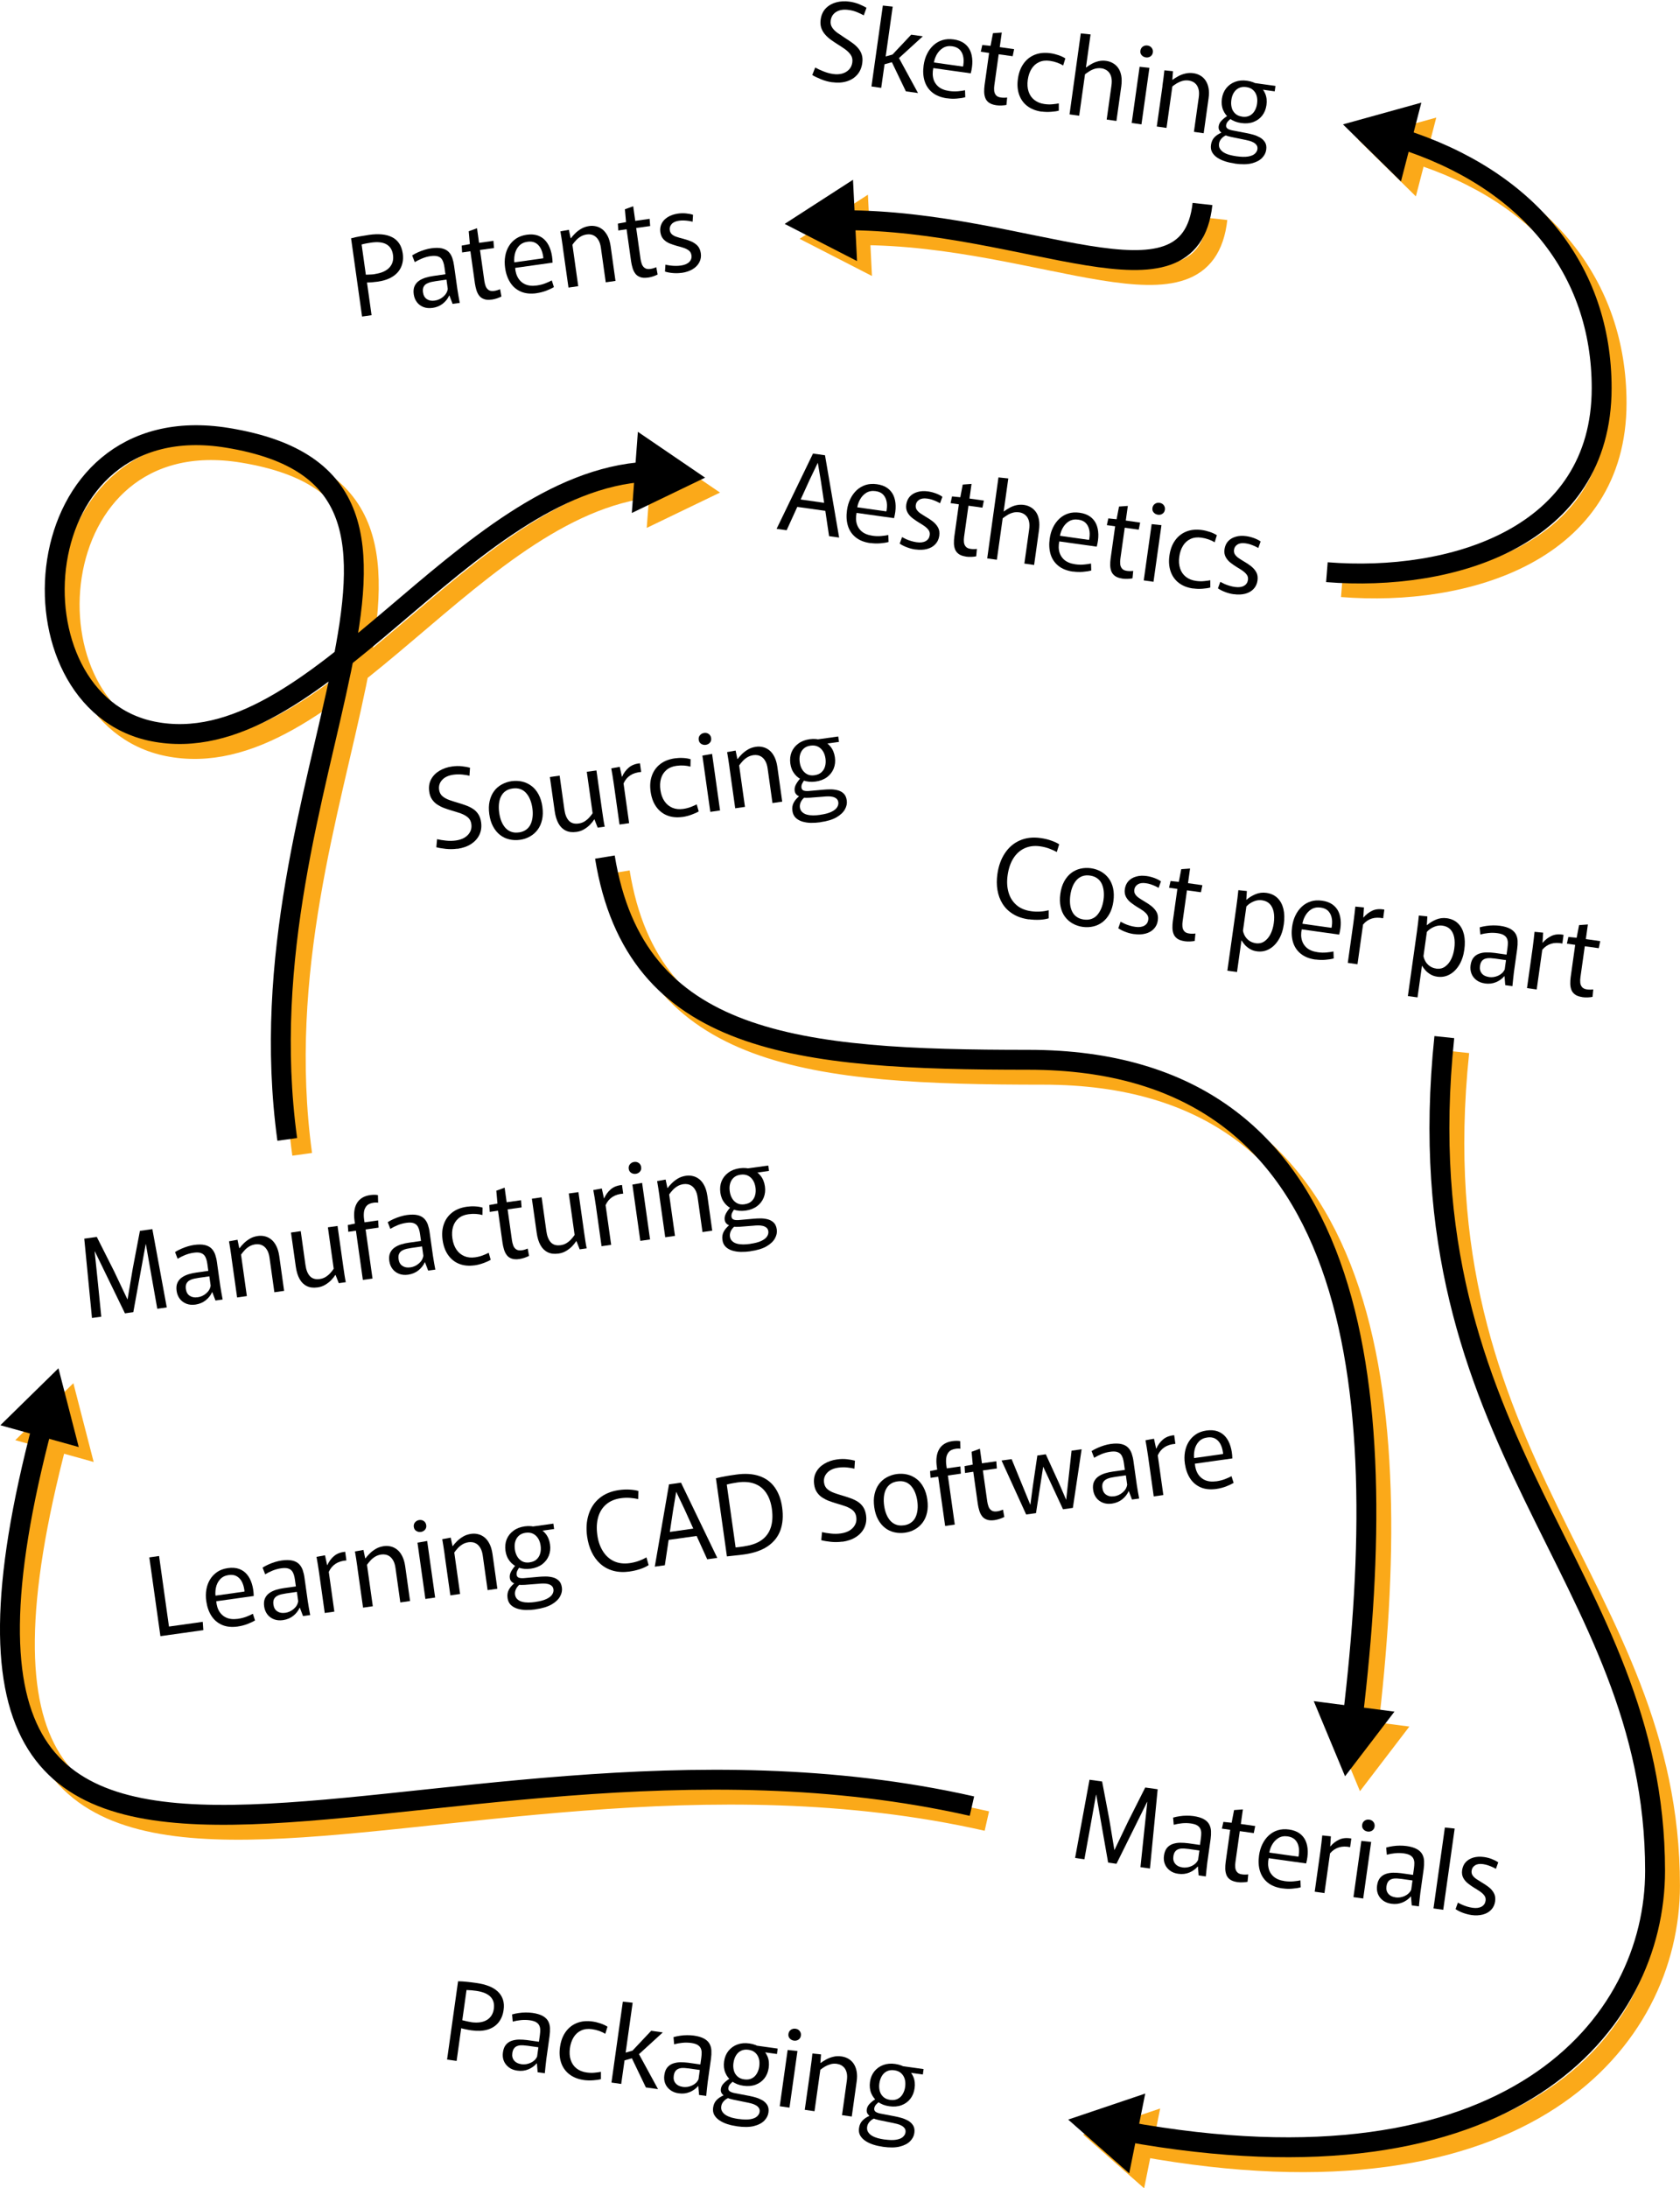 <?xml version="1.0" encoding="UTF-8"?><svg xmlns="http://www.w3.org/2000/svg" viewBox="0 0 337.75 439.81"><defs><style>.c{stroke:#fba919;}.c,.d{fill:none;stroke-miterlimit:10;stroke-width:4px;}.d{stroke:#000;}.e,.f{stroke-width:0px;}.f{fill:#fba919;}</style></defs><g id="a"><path class="c" d="m172.5,47.26c37.34-.05,69.65,20.06,72.25-3.26"/><polygon class="f" points="175.3 55.47 160.75 48 174.49 39.13 175.3 55.47"/><path class="c" d="m284.43,30.81c25.92,8.17,40.57,26.49,40.57,50.19,0,30-30.24,39-55.24,37"/><polygon class="f" points="284.65 39.47 272.99 28 288.75 23.63 284.65 39.47"/><path class="c" d="m274.95,348.33c8.03-66.75,1.89-132.33-65.2-132.33-46.46,0-79-3-85.14-40.74"/><polygon class="f" points="283.34 347.01 273.41 360 267.12 344.9 283.34 347.01"/><path class="c" d="m11.56,289.33c-34.81,132.17,74.91,51.36,186.84,76.67"/><polygon class="f" points="3.07 289.45 14.75 278 18.83 293.83 3.07 289.45"/><path class="c" d="m133.04,97.8c-37.27,2.09-66.38,58.78-99.29,52.2-30-6-26.45-65.78,15-59,55,9,2,68,12,141"/><polygon class="f" points="131.24 89.79 144.75 99 130.02 106.1 131.24 89.79"/><path class="c" d="m229.27,431.39c77.62,14.12,106.47-21.62,106.47-52.39,0-60-51-85-42.37-167.56"/><polygon class="f" points="230.02 439.81 217.75 429 233.24 423.77 230.02 439.81"/><path class="d" d="m169.5,44.26c37.34-.05,69.65,20.06,72.25-3.26"/><polygon class="e" points="172.3 52.47 157.75 45 171.49 36.13 172.3 52.47"/><path class="d" d="m281.43,27.81c25.92,8.17,40.57,26.49,40.57,50.19,0,30-30.24,39-55.24,37"/><polygon class="e" points="281.65 36.47 269.99 25 285.75 20.63 281.65 36.47"/><path class="d" d="m271.95,345.33c8.03-66.75,1.89-132.33-65.2-132.33-46.46,0-79-3-85.14-40.74"/><polygon class="e" points="280.34 344.01 270.41 357 264.12 341.9 280.34 344.01"/><path class="d" d="m8.56,286.33c-34.81,132.17,74.91,51.36,186.84,76.67"/><polygon class="e" points=".07 286.45 11.75 275 15.83 290.83 .07 286.45"/><path class="d" d="m130.04,94.8c-37.27,2.09-66.38,58.78-99.29,52.2-30-6-26.45-65.78,15-59,55,9,2,68,12,141"/><polygon class="e" points="128.24 86.79 141.75 96 127.02 103.1 128.24 86.79"/><path class="d" d="m226.27,428.39c77.62,14.12,106.47-21.62,106.47-52.39,0-60-51-85-42.37-167.56"/><polygon class="e" points="227.02 436.81 214.75 426 230.24 420.77 227.02 436.81"/></g><g id="b"><path class="e" d="m70.58,47.9c.58-.16,1.19-.29,1.81-.4.62-.11,1.23-.21,1.84-.3.91-.13,1.76-.16,2.53-.09.77.07,1.45.25,2.04.55.59.29,1.07.71,1.44,1.25.37.54.61,1.22.73,2.03.14,1,.03,1.9-.32,2.7s-.93,1.46-1.73,1.96c-.8.51-1.8.84-3.01,1.01-.35.05-.71.09-1.08.12-.37.03-.72.05-1.05.05l.92,6.57-1.91.27-2.21-15.72Zm4.76,7.18c1.33-.19,2.31-.62,2.94-1.3s.87-1.53.73-2.54-.58-1.71-1.31-2.13c-.73-.42-1.76-.54-3.08-.35-.28.04-.58.09-.91.15s-.67.14-1.01.23l.85,6.07c.18-.01.43-.02.77-.03.34,0,.68-.04,1.01-.08Z"/><path class="e" d="m86.96,61.88c-.67.09-1.27.04-1.81-.16-.54-.21-.98-.53-1.32-.97s-.56-.97-.65-1.59-.04-1.2.16-1.64c.2-.44.49-.8.89-1.08.4-.28.85-.49,1.36-.64.51-.15,1.03-.27,1.57-.34l2.39-.34-.19-1.37c-.05-.36-.12-.7-.22-1-.1-.3-.23-.57-.42-.79-.19-.22-.45-.37-.79-.46-.34-.09-.78-.1-1.33-.03-.59.08-1.17.24-1.72.47-.55.23-1.05.47-1.5.74l-.52-1.35c.37-.23.76-.44,1.19-.63.42-.19.87-.36,1.33-.5.46-.14.9-.24,1.32-.3.87-.12,1.59-.11,2.15.02.57.14,1.01.37,1.34.7.33.33.57.74.74,1.22.16.48.28,1,.36,1.57l.66,4.7c.06.42.14.89.23,1.4.09.51.18.97.25,1.37l-1.44.2-.64-1.69h-.04c-.28.64-.71,1.18-1.29,1.64-.58.46-1.27.74-2.06.85Zm.42-1.46c.65-.09,1.23-.35,1.74-.79.51-.44.81-.95.9-1.56l-.26-1.87-2.17.31c-.29.04-.6.1-.92.17-.32.08-.62.19-.9.34-.28.15-.48.37-.62.65-.14.29-.17.66-.11,1.1.09.61.34,1.06.77,1.35s.95.39,1.57.3Z"/><path class="e" d="m98.83,60.21c-.61.09-1.12.06-1.53-.1-.41-.15-.74-.38-.97-.69s-.42-.68-.55-1.11-.23-.87-.3-1.33l-.91-6.48-1.67.24-.08-1.38,1.64-.3-.23-2.58,1.67-.61.41,2.94,2.89-.41.11,1.45-2.81.39.88,6.26c.05.35.14.68.26,1.02.13.33.33.59.6.77.27.19.64.24,1.1.18.23-.03.45-.08.66-.15.21-.06.39-.13.54-.2l.27,1.47c-.22.12-.51.24-.88.37-.37.12-.73.21-1.09.26Z"/><path class="e" d="m107.9,58.93c-1.23.17-2.29.07-3.18-.32-.89-.38-1.6-.98-2.13-1.81-.53-.82-.88-1.8-1.04-2.95-.12-.84-.11-1.63.02-2.38.13-.74.38-1.42.75-2.02.37-.61.85-1.11,1.44-1.5s1.31-.65,2.13-.77,1.6-.07,2.24.16c.64.23,1.17.6,1.6,1.11.43.51.75,1.13.98,1.87s.36,1.56.38,2.47l-8.42,1.18.88-.87c-.03.96.12,1.79.45,2.47s.82,1.2,1.48,1.52c.66.33,1.47.42,2.45.29.62-.09,1.2-.23,1.72-.44.53-.21.95-.4,1.28-.58l.43,1.34c-.41.25-.92.49-1.54.73-.62.23-1.26.4-1.93.49Zm-5.36-6.08l6.68-.94c0-.07,0-.14,0-.2l-.02-.15c-.1-.68-.28-1.26-.55-1.73s-.62-.82-1.05-1.04c-.43-.22-.95-.29-1.56-.2-.71.1-1.28.38-1.71.85-.43.47-.71,1.05-.85,1.73s-.14,1.39,0,2.11l-.92-.43Z"/><path class="e" d="m113.15,49.64c-.09-.62-.17-1.19-.25-1.69-.08-.51-.16-.99-.24-1.45l1.71-.31.35,1.68h.07c.22-.31.51-.63.85-.97s.75-.65,1.22-.93c.47-.27,1-.45,1.6-.54.48-.07.95-.04,1.42.07.47.11.89.33,1.28.64.38.32.72.75,1,1.29.28.54.48,1.22.6,2.03l.98,7-1.96.28-.97-6.92c-.08-.59-.23-1.08-.43-1.45-.2-.37-.44-.65-.71-.85-.27-.2-.56-.33-.85-.38-.3-.06-.58-.06-.86-.02-.46.07-.88.21-1.25.44-.37.23-.69.49-.95.79-.27.29-.5.57-.68.84l1.17,8.33-1.96.28-1.15-8.15Z"/><path class="e" d="m130.23,55.79c-.61.09-1.12.06-1.53-.1-.41-.15-.74-.38-.97-.69s-.42-.68-.55-1.11-.23-.87-.3-1.33l-.91-6.48-1.67.24-.08-1.38,1.64-.3-.23-2.58,1.67-.61.41,2.94,2.89-.41.11,1.45-2.81.39.88,6.26c.05.35.14.68.26,1.02.13.33.33.59.6.77.27.19.64.24,1.1.18.23-.03.45-.08.66-.15.21-.06.39-.13.54-.2l.27,1.47c-.22.12-.51.24-.88.37-.37.12-.73.21-1.09.26Z"/><path class="e" d="m137.06,54.83c-.57.08-1.15.1-1.76.05-.61-.05-1.14-.15-1.61-.3l.09-1.39c.26.06.56.12.91.17.35.05.71.07,1.09.08.38,0,.75-.01,1.11-.07.75-.11,1.31-.35,1.68-.72.37-.38.52-.83.44-1.35-.06-.4-.23-.72-.51-.94-.28-.22-.63-.4-1.04-.54-.41-.14-.85-.27-1.31-.38-.49-.14-.98-.3-1.47-.49-.49-.19-.9-.47-1.26-.83-.35-.36-.57-.85-.66-1.46s0-1.22.26-1.73c.26-.52.67-.95,1.23-1.3.56-.35,1.23-.58,2.03-.7.55-.08,1.1-.09,1.64-.04.54.05,1.01.14,1.41.28l-.09,1.39c-.22-.06-.48-.11-.79-.16-.31-.05-.63-.07-.95-.09-.33-.01-.66,0-.99.05-.68.1-1.18.32-1.49.68-.31.35-.44.75-.37,1.2.05.36.2.65.44.86.24.21.55.38.93.5.38.13.79.25,1.22.36.51.12,1.02.29,1.55.49.53.21.99.5,1.38.87.38.38.62.9.72,1.56s0,1.28-.3,1.84c-.29.56-.74,1.02-1.35,1.39-.61.36-1.34.61-2.19.73Z"/><path class="e" d="m167.31,16.54c-.78-.11-1.53-.31-2.25-.61s-1.31-.57-1.76-.85l.59-1.51c.45.25,1,.51,1.65.77.65.26,1.29.44,1.93.53.68.1,1.3.07,1.84-.08.55-.15,1-.42,1.37-.8.36-.37.59-.86.67-1.44s-.02-1.08-.31-1.51c-.29-.43-.68-.81-1.18-1.17-.5-.35-1.03-.7-1.58-1.04-.45-.28-.88-.58-1.31-.89-.42-.31-.8-.66-1.13-1.05s-.58-.82-.74-1.31c-.16-.49-.2-1.05-.11-1.67.13-.93.48-1.68,1.04-2.25.56-.57,1.26-.97,2.09-1.19s1.72-.27,2.66-.14c.71.1,1.36.27,1.96.52.59.25,1.08.48,1.46.72l-.55,1.52c-.33-.19-.76-.4-1.31-.63s-1.12-.38-1.73-.46c-.99-.14-1.8-.02-2.46.37s-1.03.97-1.14,1.74c-.08.55.02,1.03.3,1.44.27.41.65.78,1.14,1.12s1,.68,1.54,1.03c.45.29.89.58,1.33.9.44.31.83.66,1.17,1.05.34.39.6.83.76,1.34.16.5.19,1.07.1,1.71-.13.91-.46,1.68-1,2.31-.54.62-1.24,1.07-2.11,1.34-.87.27-1.84.33-2.93.18Z"/><path class="e" d="m177.5,1.12l1.97.21-1.41,10.02,1.73-.49-.82.59,4.22-4.48,2.33.33-5.29,4.83.17-1.07,4.16,7.64-2.44-.34-3.19-6.64.84.65-1.94.55-.67,4.74-1.96-.28,2.29-16.26Z"/><path class="e" d="m190.39,19.76c-1.23-.17-2.22-.57-2.97-1.18s-1.26-1.39-1.55-2.33c-.28-.93-.34-1.97-.18-3.12.12-.84.34-1.6.68-2.28.33-.68.76-1.26,1.28-1.74.52-.48,1.12-.83,1.8-1.04s1.43-.26,2.26-.15,1.56.38,2.11.77.96.9,1.23,1.5c.27.6.41,1.3.43,2.07s-.09,1.6-.32,2.48l-8.42-1.18,1.08-.6c-.29.92-.38,1.76-.25,2.51.12.75.46,1.37,1,1.87.54.5,1.3.81,2.27.95.62.09,1.22.1,1.78.05.56-.05,1.03-.12,1.39-.2l.05,1.4c-.46.13-1.02.22-1.68.27-.66.06-1.32.04-1.99-.06Zm-3.47-7.32l6.68.94c.02-.07.04-.13.05-.19l.02-.15c.1-.68.08-1.28-.06-1.82-.13-.53-.38-.96-.73-1.29-.35-.33-.83-.54-1.44-.63-.71-.1-1.34.01-1.88.35s-.97.81-1.3,1.42c-.32.62-.52,1.3-.57,2.03l-.77-.66Z"/><path class="e" d="m200.28,21.15c-.61-.09-1.09-.26-1.45-.51s-.6-.57-.74-.94c-.14-.37-.22-.77-.23-1.22s.02-.9.08-1.36l.91-6.48-1.67-.24.3-1.35,1.66.17.49-2.55,1.77-.13-.41,2.93,2.89.41-.29,1.42-2.81-.39-.88,6.26c-.05.35-.06.7-.03,1.05s.15.65.36.91c.21.25.54.41,1.01.47.23.03.46.05.67.04.22,0,.41-.02.57-.04l-.14,1.49c-.24.05-.56.09-.95.11-.39.02-.76,0-1.13-.05Z"/><path class="e" d="m209.41,22.44c-1.15-.16-2.1-.54-2.87-1.12s-1.32-1.35-1.65-2.29-.42-2.02-.24-3.24.54-2.17,1.12-2.99c.58-.82,1.33-1.42,2.25-1.79.92-.37,1.98-.48,3.18-.31.51.07,1.03.2,1.57.38.54.18,1.01.4,1.41.66l-.44,1.42c-.33-.21-.72-.4-1.2-.57-.47-.17-.96-.29-1.47-.36-.83-.12-1.55-.03-2.18.26-.63.29-1.13.74-1.51,1.35s-.63,1.34-.75,2.18c-.13.9-.07,1.7.16,2.39.23.7.62,1.26,1.17,1.69s1.22.7,2.02.81c.58.08,1.13.1,1.65.04.52-.05.93-.11,1.23-.17v1.46c-.39.11-.91.19-1.56.23-.65.05-1.28.03-1.89-.05Z"/><path class="e" d="m217.28,6.71l1.97.21-.93,6.63h.04c.35-.26.73-.5,1.14-.73s.86-.4,1.35-.52c.49-.12,1.01-.14,1.56-.06.48.07.93.22,1.34.46.42.24.77.56,1.06.97s.49.92.61,1.54c.11.62.11,1.34,0,2.16l-.97,6.94-1.96-.28.96-6.85c.08-.58.08-1.08,0-1.5-.08-.42-.22-.76-.42-1.03-.2-.27-.43-.48-.71-.63-.28-.15-.56-.25-.87-.29-.45-.06-.88-.03-1.3.08-.42.12-.79.29-1.12.5-.33.21-.63.42-.9.62l-1.17,8.33-1.94-.27,2.26-16.27Z"/><path class="e" d="m230.37,11.54c-.35-.05-.63-.2-.85-.45-.22-.25-.3-.55-.25-.9s.22-.64.49-.83c.28-.19.59-.26.94-.21s.63.2.83.46c.21.26.29.57.24.93s-.21.61-.48.8c-.27.18-.58.25-.93.2Zm-1.26,1.88l1.97.21-1.6,11.37-1.96-.28,1.59-11.31Z"/><path class="e" d="m233.69,17.29c.09-.62.16-1.19.23-1.7.06-.51.12-.99.17-1.46l1.73.18-.13,1.71h.07c.3-.22.66-.44,1.08-.68s.9-.42,1.43-.55c.53-.13,1.09-.16,1.69-.07.48.07.93.22,1.34.46.42.24.77.56,1.05.97s.49.91.61,1.51c.12.6.13,1.31.01,2.12l-.98,7-1.96-.28.97-6.92c.08-.59.08-1.1-.01-1.51-.09-.41-.24-.75-.44-1.02-.21-.26-.44-.46-.71-.6-.27-.13-.54-.22-.82-.26-.46-.07-.9-.04-1.32.08s-.79.29-1.13.49c-.34.21-.64.42-.88.62l-1.17,8.33-1.96-.28,1.15-8.15Z"/><path class="e" d="m248.22,32.86c-.65-.09-1.28-.23-1.88-.42s-1.14-.44-1.6-.74c-.47-.31-.82-.68-1.05-1.1-.24-.43-.31-.92-.23-1.49.09-.61.31-1.1.67-1.49s.83-.7,1.4-.95v-.02c-.21-.18-.36-.37-.45-.58s-.11-.46-.07-.73c.06-.42.27-.81.63-1.16.36-.36.76-.67,1.19-.93l.77.51c-.29.2-.54.41-.74.64-.2.23-.32.49-.36.76s.05.49.25.66c.21.16.53.29.98.38l2.98.57c.36.07.77.17,1.24.3s.92.32,1.34.55c.42.24.76.56,1.02.96.25.4.34.91.25,1.53s-.36,1.14-.84,1.64c-.48.49-1.17.85-2.07,1.08-.9.23-2.04.24-3.42.05Zm1.32-8.13c-.88-.12-1.64-.41-2.26-.87-.62-.46-1.08-1.03-1.37-1.72-.29-.69-.37-1.45-.26-2.28s.41-1.55.88-2.14c.47-.58,1.06-1.01,1.79-1.28.73-.27,1.53-.34,2.41-.21s1.64.41,2.26.87c.62.46,1.08,1.03,1.37,1.72.29.69.37,1.46.25,2.3s-.4,1.53-.86,2.12c-.46.59-1.05,1.01-1.77,1.28-.72.27-1.53.34-2.45.21Zm-.94,6.68c.94.13,1.71.15,2.31.05.6-.1,1.05-.28,1.35-.55.3-.27.48-.57.53-.9s0-.61-.16-.83c-.15-.22-.36-.4-.63-.55-.27-.15-.55-.26-.86-.34-.31-.08-.6-.15-.87-.2l-2.78-.57c-.32-.07-.56-.14-.74-.19-.18-.05-.33-.13-.45-.22l.24.06c-.36.14-.68.36-.96.67-.28.31-.45.65-.5,1.03s0,.74.19,1.03c.18.3.44.55.77.75.33.2.72.36,1.16.48.44.12.91.21,1.4.28Zm1.12-7.96c.58.08,1.08.01,1.5-.2s.76-.53,1.01-.96.42-.9.49-1.44c.08-.57.06-1.08-.07-1.55s-.36-.86-.71-1.19-.81-.53-1.39-.61-1.08-.01-1.5.2-.76.53-1.01.94-.42.91-.49,1.47-.05,1.04.07,1.52.36.87.71,1.2.81.53,1.39.61Zm2.26-6.8l4.44.62-.15,1.09-2.78-.39-1.5-1.32Z"/><path class="e" d="m91.97,170.57c-.78.11-1.56.12-2.33.04s-1.41-.19-1.92-.33l.15-1.62c.51.12,1.11.22,1.8.29.7.08,1.37.06,2-.03.68-.1,1.26-.29,1.75-.59.48-.3.85-.68,1.09-1.14.25-.46.33-.98.25-1.56s-.32-1.03-.71-1.36c-.39-.33-.88-.59-1.45-.8-.58-.2-1.18-.39-1.81-.57-.51-.15-1.01-.32-1.5-.5-.49-.18-.95-.42-1.37-.69s-.78-.63-1.07-1.06c-.29-.42-.48-.95-.56-1.57-.13-.93,0-1.74.38-2.45.38-.71.94-1.28,1.68-1.72s1.58-.73,2.52-.86c.71-.1,1.38-.12,2.02-.04.64.07,1.17.17,1.6.29l-.11,1.61c-.37-.1-.85-.18-1.43-.24s-1.18-.05-1.79.03c-.99.14-1.74.48-2.26,1.04s-.73,1.22-.62,1.99c.08.55.3.98.68,1.3.38.32.84.57,1.4.77s1.15.38,1.76.56c.51.15,1.02.32,1.52.5.51.18.98.41,1.42.69.44.28.8.64,1.09,1.08.29.44.48.98.57,1.62.13.91.02,1.74-.33,2.5-.35.75-.9,1.37-1.66,1.87-.76.5-1.68.82-2.77.98Z"/><path class="e" d="m104.52,168.79c-.72.1-1.43.07-2.12-.09-.69-.16-1.31-.45-1.86-.88s-1.02-.99-1.4-1.69-.64-1.53-.77-2.49-.12-1.82.06-2.6.47-1.45.88-2.01.93-1.02,1.55-1.36c.62-.34,1.29-.57,2.01-.67s1.45-.07,2.13.09c.68.16,1.3.46,1.86.88s1.03.98,1.41,1.69c.38.7.64,1.53.77,2.49s.12,1.82-.06,2.6c-.17.78-.47,1.45-.89,2.01s-.94,1.02-1.55,1.36c-.61.35-1.28.57-2.02.67Zm-.21-1.48c.57-.08,1.05-.26,1.44-.54.4-.28.7-.64.91-1.08.21-.44.35-.94.41-1.5.06-.55.05-1.14-.04-1.77s-.24-1.19-.45-1.71c-.21-.52-.48-.96-.81-1.33s-.72-.63-1.17-.79c-.46-.16-.97-.2-1.54-.12s-1.04.25-1.43.53c-.39.27-.69.64-.91,1.08s-.35.94-.41,1.5c-.05.56-.04,1.15.05,1.77s.23,1.19.44,1.71c.21.52.48.96.81,1.33.33.36.72.63,1.18.79.45.16.96.2,1.52.12Z"/><path class="e" d="m115.85,167.2c-.81.11-1.52.03-2.12-.27-.6-.29-1.09-.77-1.45-1.42-.37-.66-.62-1.48-.76-2.47l-.97-6.87,1.96-.28.95,6.79c.14,1.02.44,1.77.91,2.27s1.12.68,1.98.56c.43-.06.83-.2,1.18-.42s.66-.48.93-.78c.27-.29.49-.58.68-.86l-1.17-8.33,1.94-.27,1.15,8.15c.09.63.17,1.19.25,1.7.08.51.16.99.26,1.45l-1.41.2-.65-1.66h-.04c-.22.35-.5.7-.85,1.06s-.76.67-1.22.94-.97.44-1.52.51Z"/><path class="e" d="m124.55,165.73l-1.14-8.11c-.09-.67-.18-1.25-.27-1.75-.09-.5-.17-.98-.25-1.44l1.71-.31.43,1.98h.04c.31-.71.75-1.32,1.32-1.81.57-.49,1.32-.79,2.27-.88l.24,1.74c-.85.06-1.57.28-2.17.67-.6.39-1.05.93-1.37,1.64l1.12,7.98-1.96.28Z"/><path class="e" d="m137.22,164.19c-1.15.16-2.17.06-3.07-.29s-1.64-.94-2.22-1.75-.96-1.83-1.13-3.05-.08-2.24.25-3.18c.33-.95.89-1.73,1.67-2.34.78-.61,1.77-1,2.97-1.17.51-.07,1.04-.1,1.61-.07.56.03,1.08.11,1.54.25l-.03,1.49c-.37-.11-.81-.18-1.31-.22-.5-.03-1-.01-1.51.06-.83.12-1.5.4-2.02.85-.52.45-.88,1.02-1.08,1.71s-.24,1.46-.12,2.3c.13.9.4,1.65.82,2.26.42.61.95,1.04,1.59,1.31s1.36.34,2.16.23c.58-.08,1.11-.22,1.59-.41.48-.19.86-.36,1.14-.5l.4,1.41c-.34.21-.82.43-1.43.65-.61.23-1.22.38-1.83.47Z"/><path class="e" d="m141.9,149.7c-.35.05-.66-.02-.94-.2-.28-.18-.44-.45-.49-.8s.03-.67.25-.93c.22-.26.5-.41.84-.46s.66.02.93.21c.27.19.43.47.48.83s-.03.65-.24.9c-.21.25-.49.4-.83.45Zm-.69,2.16l1.95-.34,1.6,11.37-1.96.28-1.59-11.31Z"/><path class="e" d="m146.67,154.3c-.09-.62-.17-1.19-.25-1.69-.08-.51-.16-.99-.24-1.45l1.71-.31.35,1.68h.07c.22-.31.51-.63.85-.97s.75-.65,1.22-.93c.47-.28,1-.45,1.6-.54.48-.07.95-.05,1.42.07.47.11.89.33,1.28.64s.72.74,1,1.29c.28.54.48,1.22.6,2.03l.98,7-1.96.28-.97-6.92c-.08-.59-.23-1.08-.43-1.45-.2-.37-.44-.66-.71-.86-.27-.2-.56-.32-.85-.38-.3-.05-.58-.06-.86-.02-.46.07-.88.21-1.25.44s-.69.49-.95.79c-.27.3-.5.58-.68.84l1.17,8.33-1.96.28-1.15-8.15Z"/><path class="e" d="m164.93,165.26c-.65.09-1.29.13-1.92.12s-1.21-.11-1.75-.27c-.53-.17-.97-.43-1.32-.77-.34-.35-.56-.8-.63-1.37-.09-.61,0-1.15.24-1.62s.61-.9,1.08-1.3v-.02c-.26-.11-.45-.26-.6-.44s-.24-.41-.27-.68c-.06-.42.04-.85.28-1.29.25-.44.55-.85.89-1.22l.88.27c-.23.27-.41.54-.54.82-.13.28-.18.56-.14.83s.18.46.42.56c.24.1.59.13,1.04.1l3.02-.27c.36-.04.79-.05,1.28-.06s.97.05,1.44.16c.47.11.89.32,1.24.64.35.31.57.78.66,1.4s-.03,1.2-.36,1.8c-.32.6-.89,1.14-1.69,1.61-.81.47-1.9.8-3.28.99Zm-.97-8.18c-.88.12-1.69.05-2.41-.22-.73-.27-1.32-.69-1.79-1.28-.47-.59-.76-1.29-.87-2.12s-.03-1.6.25-2.3c.29-.69.74-1.26,1.37-1.72.62-.46,1.38-.75,2.26-.87s1.69-.05,2.41.21c.73.27,1.32.69,1.79,1.28.47.59.76,1.3.88,2.14s.03,1.58-.25,2.28c-.28.69-.73,1.26-1.34,1.72-.62.46-1.38.75-2.29.88Zm.94,6.68c.94-.13,1.69-.33,2.23-.59.55-.26.93-.56,1.15-.9.22-.34.3-.68.26-1.01s-.18-.59-.38-.75c-.21-.17-.46-.29-.76-.36-.3-.07-.6-.1-.92-.09-.32,0-.62.02-.89.05l-2.83.22c-.32.02-.58.02-.76.02-.19,0-.35-.03-.49-.09h.24c-.31.23-.55.53-.74.9-.18.37-.25.75-.2,1.12s.21.71.47.94c.26.24.57.41.95.51.38.1.79.15,1.25.15.46,0,.93-.04,1.43-.11Zm-1.12-7.96c.58-.08,1.04-.28,1.39-.61s.58-.72.71-1.2.15-.98.08-1.52c-.08-.57-.24-1.06-.5-1.47s-.59-.73-1.01-.94-.92-.28-1.5-.2-1.04.28-1.39.61-.58.72-.71,1.19-.15.98-.07,1.55.24,1.02.49,1.44.59.74,1.01.96.92.28,1.5.2Zm.3-7.16l4.44-.62.15,1.09-2.78.39-1.81-.86Z"/><path class="e" d="m16.94,248.95l2.52-.35,3.47,6.88,2.68,5.65h.04s1.04-6.18,1.04-6.18l1.44-7.57,2.5-.35,2.9,15.74-1.91.27-1.16-6.55-1.13-6.43h-.04s-2.49,13.66-2.49,13.66l-1.68.24-6.05-12.45h-.04s.67,6.5.67,6.5l.66,6.62-1.87.26-1.55-15.93Z"/><path class="e" d="m39.29,262.2c-.67.09-1.27.04-1.81-.17s-.98-.53-1.32-.97c-.34-.44-.56-.97-.65-1.59-.09-.65-.04-1.2.16-1.64.2-.44.49-.8.89-1.08.4-.28.85-.49,1.36-.65.51-.15,1.03-.27,1.57-.34l2.39-.34-.19-1.37c-.05-.36-.12-.69-.22-1-.1-.3-.23-.56-.42-.78-.19-.22-.45-.37-.79-.47-.34-.09-.78-.1-1.33-.02-.59.08-1.17.24-1.72.46-.55.23-1.05.47-1.5.75l-.52-1.35c.37-.23.76-.44,1.19-.63.42-.19.87-.36,1.33-.5.46-.14.9-.24,1.32-.3.87-.12,1.59-.11,2.15.02s1.01.37,1.34.7c.33.33.57.74.74,1.21.16.48.29,1,.36,1.57l.66,4.7c.06.42.14.89.23,1.4.09.51.18.97.25,1.37l-1.44.2-.64-1.68h-.04c-.28.64-.71,1.18-1.29,1.64-.58.46-1.27.74-2.06.86Zm.42-1.46c.65-.09,1.23-.35,1.74-.79.51-.43.81-.95.9-1.56l-.26-1.87-2.17.31c-.29.04-.6.1-.92.17-.32.07-.62.18-.9.34s-.48.37-.62.65c-.14.29-.17.65-.11,1.1.09.61.34,1.06.77,1.34.43.29.95.39,1.57.3Z"/><path class="e" d="m46.53,252.62c-.09-.62-.17-1.19-.25-1.69-.08-.51-.16-.99-.24-1.45l1.71-.31.35,1.68h.07c.22-.31.51-.63.85-.97s.75-.65,1.22-.93c.47-.28,1-.45,1.6-.54.48-.07.95-.05,1.42.07.47.11.89.33,1.28.64s.72.74,1,1.29c.28.54.48,1.22.6,2.03l.98,7-1.96.28-.97-6.92c-.08-.59-.23-1.08-.43-1.45-.2-.37-.44-.66-.71-.86-.27-.2-.56-.32-.85-.38-.3-.05-.58-.06-.86-.02-.46.07-.88.21-1.25.44s-.69.49-.95.79c-.27.3-.5.58-.68.84l1.17,8.33-1.96.28-1.15-8.15Z"/><path class="e" d="m63.8,258.75c-.81.11-1.52.03-2.12-.27-.6-.29-1.09-.77-1.45-1.42-.37-.66-.62-1.48-.76-2.47l-.97-6.87,1.96-.28.95,6.79c.14,1.02.44,1.77.91,2.27s1.12.68,1.98.56c.43-.06.83-.2,1.18-.42s.66-.48.93-.78c.27-.29.49-.58.68-.86l-1.17-8.33,1.94-.27,1.15,8.15c.09.63.17,1.19.25,1.7.08.51.16.99.26,1.45l-1.41.2-.65-1.66h-.04c-.22.35-.5.7-.85,1.06s-.76.67-1.22.94-.97.44-1.52.51Z"/><path class="e" d="m71.56,247.35l-1.54.22-.1-1.36,1.44-.29-.08-.54c-.21-1.49-.05-2.69.48-3.58s1.42-1.43,2.67-1.61c.29-.04.57-.06.83-.06.27,0,.5.02.72.07l.04,1.53c-.15-.04-.31-.05-.48-.04-.17,0-.34.02-.51.05-.61.09-1.06.3-1.34.63-.28.34-.46.74-.52,1.22s-.05.98.03,1.52l.08.56,2.74-.39.09,1.45-2.61.37,1.39,9.87-1.94.27-1.39-9.87Z"/><path class="e" d="m82.05,256.19c-.67.09-1.27.04-1.81-.17s-.98-.53-1.32-.97c-.34-.44-.56-.97-.65-1.59-.09-.65-.04-1.2.16-1.64.2-.44.49-.8.89-1.08.4-.28.85-.49,1.36-.65.51-.15,1.03-.27,1.57-.34l2.39-.34-.19-1.37c-.05-.36-.12-.69-.22-1-.1-.3-.23-.56-.42-.78-.19-.22-.45-.37-.79-.47-.34-.09-.78-.1-1.33-.02-.59.08-1.17.24-1.72.46-.55.23-1.05.47-1.5.75l-.52-1.35c.37-.23.76-.44,1.19-.63.42-.19.87-.36,1.33-.5.46-.14.9-.24,1.32-.3.87-.12,1.59-.11,2.15.02s1.01.37,1.34.7c.33.33.57.74.74,1.21.16.48.29,1,.36,1.57l.66,4.7c.06.42.14.89.23,1.4.09.51.18.97.25,1.37l-1.44.2-.64-1.68h-.04c-.28.64-.71,1.18-1.29,1.64-.58.46-1.27.74-2.06.86Zm.42-1.46c.65-.09,1.23-.35,1.74-.79.51-.43.81-.95.9-1.56l-.26-1.87-2.17.31c-.29.04-.6.1-.92.17-.32.07-.62.18-.9.34s-.48.37-.62.65c-.14.29-.17.65-.11,1.1.09.61.34,1.06.77,1.34.43.29.95.39,1.57.3Z"/><path class="e" d="m95.4,254.31c-1.15.16-2.17.06-3.07-.29s-1.64-.94-2.22-1.75-.96-1.83-1.13-3.05-.08-2.24.25-3.18c.33-.95.89-1.73,1.67-2.34.78-.61,1.77-1,2.97-1.17.51-.07,1.04-.1,1.61-.07.56.03,1.08.11,1.54.25l-.03,1.49c-.37-.11-.81-.18-1.31-.22-.5-.03-1-.01-1.51.06-.83.12-1.5.4-2.02.85-.52.45-.88,1.02-1.08,1.71s-.24,1.46-.12,2.3c.13.9.4,1.65.82,2.26.42.61.95,1.04,1.59,1.31s1.36.34,2.16.23c.58-.08,1.11-.22,1.59-.41.48-.19.86-.36,1.14-.5l.4,1.41c-.34.21-.82.43-1.43.65-.61.23-1.22.38-1.83.47Z"/><path class="e" d="m104.38,253.05c-.61.09-1.12.05-1.53-.1s-.74-.38-.97-.7c-.24-.31-.42-.68-.55-1.11s-.23-.87-.3-1.33l-.91-6.48-1.67.24-.08-1.38,1.64-.3-.23-2.58,1.67-.61.41,2.93,2.89-.41.11,1.45-2.81.39.88,6.26c.05.35.14.69.26,1.02s.33.59.6.77c.27.18.64.24,1.1.18.23-.03.45-.08.66-.15.21-.07.38-.13.54-.2l.27,1.47c-.22.12-.51.24-.88.37-.37.13-.73.21-1.09.27Z"/><path class="e" d="m112.23,251.95c-.81.11-1.52.03-2.12-.27-.6-.29-1.09-.77-1.45-1.42-.37-.66-.62-1.48-.76-2.47l-.97-6.87,1.96-.28.95,6.79c.14,1.02.44,1.77.91,2.27s1.12.68,1.98.56c.43-.06.83-.2,1.18-.42s.66-.48.93-.78c.27-.29.49-.58.68-.86l-1.17-8.33,1.94-.27,1.15,8.15c.09.63.17,1.19.25,1.7.08.51.16.99.26,1.45l-1.41.2-.65-1.66h-.04c-.22.35-.5.7-.85,1.06s-.76.67-1.22.94-.97.44-1.52.51Z"/><path class="e" d="m120.94,250.48l-1.14-8.11c-.09-.67-.18-1.25-.27-1.75-.09-.5-.17-.98-.25-1.44l1.71-.31.43,1.98h.04c.31-.71.75-1.32,1.32-1.81.57-.49,1.32-.79,2.27-.88l.24,1.74c-.85.06-1.57.28-2.17.67-.6.39-1.05.93-1.37,1.64l1.12,7.98-1.96.28Z"/><path class="e" d="m127.83,235.92c-.35.05-.66-.02-.94-.2-.28-.18-.44-.45-.49-.8s.03-.67.25-.93c.22-.26.5-.41.84-.46s.66.02.93.21c.27.19.43.47.48.83s-.03.65-.24.9c-.21.25-.49.4-.83.45Zm-.69,2.16l1.95-.34,1.6,11.37-1.96.28-1.59-11.31Z"/><path class="e" d="m132.6,240.52c-.09-.62-.17-1.19-.25-1.69-.08-.51-.16-.99-.24-1.45l1.71-.31.35,1.68h.07c.22-.31.51-.63.85-.97s.75-.65,1.22-.93c.47-.28,1-.45,1.6-.54.48-.07.95-.05,1.42.07.47.11.89.33,1.28.64s.72.74,1,1.29c.28.54.48,1.22.6,2.03l.98,7-1.96.28-.97-6.92c-.08-.59-.23-1.08-.43-1.45-.2-.37-.44-.66-.71-.86-.27-.2-.56-.32-.85-.38-.3-.05-.58-.06-.86-.02-.46.07-.88.21-1.25.44s-.69.49-.95.79c-.27.3-.5.58-.68.84l1.17,8.33-1.96.28-1.15-8.15Z"/><path class="e" d="m150.86,251.49c-.65.09-1.29.13-1.92.12s-1.21-.11-1.75-.27c-.53-.17-.97-.43-1.32-.77-.34-.35-.56-.8-.63-1.37-.09-.61,0-1.15.24-1.62s.61-.9,1.08-1.3v-.02c-.26-.11-.45-.26-.6-.44s-.24-.41-.27-.68c-.06-.42.04-.85.28-1.29.25-.44.55-.85.89-1.22l.88.27c-.23.27-.41.54-.54.82-.13.28-.18.56-.14.83s.18.46.42.56c.24.1.59.13,1.04.1l3.02-.27c.36-.04.79-.05,1.28-.06s.97.05,1.44.16c.47.11.89.32,1.24.64.35.31.57.78.66,1.4s-.03,1.2-.36,1.8c-.32.6-.89,1.14-1.69,1.61-.81.47-1.9.8-3.28.99Zm-.97-8.18c-.88.12-1.69.05-2.41-.22-.73-.27-1.32-.69-1.79-1.28-.47-.59-.76-1.29-.87-2.12s-.03-1.6.25-2.3c.29-.69.74-1.26,1.37-1.72.62-.46,1.38-.75,2.26-.87s1.69-.05,2.41.21c.73.27,1.32.69,1.79,1.28.47.59.76,1.3.88,2.14s.03,1.58-.25,2.28c-.28.69-.73,1.26-1.34,1.72-.62.46-1.38.75-2.29.88Zm.94,6.68c.94-.13,1.69-.33,2.23-.59.55-.26.93-.56,1.15-.9.22-.34.3-.68.26-1.01s-.18-.59-.38-.75c-.21-.17-.46-.29-.76-.36-.3-.07-.6-.1-.92-.09-.32,0-.62.02-.89.05l-2.83.22c-.32.02-.58.02-.76.02-.19,0-.35-.03-.49-.09h.24c-.31.23-.55.53-.74.9-.18.37-.25.75-.2,1.12s.21.71.47.94c.26.24.57.41.95.51.38.1.79.15,1.25.15.46,0,.93-.04,1.43-.11Zm-1.12-7.96c.58-.08,1.04-.28,1.39-.61s.58-.72.71-1.2.15-.98.08-1.52c-.08-.57-.24-1.06-.5-1.47s-.59-.73-1.01-.94-.92-.28-1.5-.2-1.04.28-1.39.61-.58.72-.71,1.19-.15.98-.07,1.55.24,1.02.49,1.44.59.74,1.01.96.92.28,1.5.2Zm.3-7.16l4.44-.62.15,1.09-2.78.39-1.81-.86Z"/><path class="e" d="m163.45,91.16l2.41.34,2.84,16.54-2.02-.28-1.63-10.98-.63-3.75h-.02s-1.64,3.43-1.64,3.43l-4.61,10.11-2.02-.28,7.31-15.12Zm-2.63,9.21l5.02.71.15,1.6-5.76-.81.59-1.49Z"/><path class="e" d="m174.98,109.16c-1.23-.17-2.22-.57-2.97-1.18-.75-.61-1.27-1.39-1.55-2.32-.28-.93-.34-1.98-.18-3.12.12-.84.34-1.6.68-2.28.33-.68.76-1.26,1.27-1.74.52-.48,1.12-.83,1.8-1.05s1.43-.26,2.26-.15,1.56.38,2.11.77c.55.4.96.9,1.23,1.5.27.61.41,1.3.43,2.07s-.09,1.6-.32,2.48l-8.42-1.18,1.08-.6c-.29.92-.38,1.75-.25,2.5s.46,1.37,1,1.87c.54.5,1.3.81,2.27.95.62.09,1.22.11,1.78.05.56-.05,1.03-.12,1.39-.2l.05,1.4c-.46.13-1.02.22-1.68.27-.66.06-1.32.03-1.99-.06Zm-3.47-7.32l6.68.94c.02-.07.04-.14.05-.19l.02-.15c.1-.68.08-1.29-.06-1.82s-.38-.96-.73-1.29c-.35-.33-.83-.54-1.44-.62-.71-.1-1.34.01-1.88.34-.54.33-.97.81-1.3,1.43s-.52,1.3-.57,2.03l-.77-.66Z"/><path class="e" d="m184.04,110.44c-.57-.08-1.13-.22-1.7-.44-.57-.21-1.06-.46-1.46-.74l.47-1.31c.23.13.51.27.83.42.32.14.66.27,1.02.37.36.11.72.19,1.09.24.75.11,1.36.03,1.82-.23.46-.26.72-.65.8-1.18.06-.4-.02-.75-.23-1.04-.21-.29-.5-.56-.85-.81-.36-.25-.74-.49-1.15-.73-.44-.27-.86-.56-1.27-.88-.41-.32-.74-.7-.98-1.15-.24-.45-.32-.98-.23-1.58s.33-1.17.72-1.59c.39-.42.9-.73,1.54-.91.63-.19,1.35-.22,2.14-.11.55.08,1.08.22,1.58.41.51.19.93.41,1.28.66l-.47,1.31c-.19-.12-.43-.24-.71-.37-.28-.13-.58-.24-.89-.35-.31-.1-.63-.18-.97-.22-.68-.1-1.22-.02-1.62.24-.4.25-.63.6-.69,1.05-.05.36.01.68.19.95.18.27.43.52.76.74.33.23.69.45,1.07.68.45.25.91.56,1.36.9.45.35.81.75,1.08,1.22.27.47.35,1.03.26,1.7s-.36,1.23-.79,1.69c-.43.46-.99.78-1.68.96-.68.18-1.45.21-2.31.09Z"/><path class="e" d="m194.2,111.86c-.61-.09-1.09-.25-1.45-.51-.36-.26-.6-.57-.74-.93s-.22-.77-.23-1.22.02-.9.08-1.36l.91-6.48-1.67-.24.3-1.35,1.66.17.49-2.55,1.77-.13-.41,2.94,2.89.41-.29,1.42-2.81-.39-.88,6.26c-.05.35-.06.7-.03,1.05.03.35.15.65.36.9.21.25.54.41,1.01.47.23.03.46.05.67.04.22,0,.41-.02.57-.04l-.14,1.49c-.24.06-.56.09-.95.11-.39.02-.76,0-1.12-.05Z"/><path class="e" d="m200.74,95.95l1.97.21-.93,6.63h.04c.35-.26.73-.5,1.14-.73s.86-.41,1.35-.52,1.01-.14,1.56-.06c.48.07.93.22,1.34.46s.77.56,1.06.97c.29.41.49.92.6,1.54.11.62.11,1.33,0,2.16l-.97,6.94-1.96-.28.96-6.85c.08-.58.08-1.08,0-1.49-.08-.42-.22-.76-.42-1.04-.2-.27-.44-.48-.71-.63-.27-.15-.56-.25-.87-.29-.45-.06-.88-.04-1.3.08-.42.12-.79.28-1.12.5-.33.21-.63.42-.9.62l-1.17,8.33-1.94-.27,2.26-16.27Z"/><path class="e" d="m215.73,114.89c-1.23-.17-2.22-.57-2.97-1.18-.75-.61-1.27-1.39-1.55-2.32-.28-.93-.34-1.98-.18-3.12.12-.84.34-1.6.68-2.28.33-.68.76-1.26,1.27-1.74.52-.48,1.12-.83,1.8-1.05s1.43-.26,2.26-.15,1.56.38,2.11.77c.55.4.96.9,1.23,1.5.27.61.41,1.3.43,2.07s-.09,1.6-.32,2.48l-8.42-1.18,1.08-.6c-.29.92-.38,1.75-.25,2.5s.46,1.37,1,1.87c.54.5,1.3.81,2.27.95.62.09,1.22.11,1.78.05.56-.05,1.03-.12,1.39-.2l.05,1.4c-.46.13-1.02.22-1.68.27-.66.06-1.32.03-1.99-.06Zm-3.47-7.32l6.68.94c.02-.07.04-.14.05-.19l.02-.15c.1-.68.08-1.29-.06-1.82s-.38-.96-.73-1.29c-.35-.33-.83-.54-1.44-.62-.71-.1-1.34.01-1.88.34-.54.33-.97.81-1.3,1.43s-.52,1.3-.57,2.03l-.77-.66Z"/><path class="e" d="m225.62,116.28c-.61-.09-1.09-.25-1.45-.51-.36-.26-.6-.57-.74-.93s-.22-.77-.23-1.22.02-.9.08-1.36l.91-6.48-1.67-.24.3-1.35,1.66.17.49-2.55,1.77-.13-.41,2.94,2.89.41-.29,1.42-2.81-.39-.88,6.26c-.05.35-.06.7-.03,1.05.03.35.15.65.36.9.21.25.54.41,1.01.47.23.03.46.05.67.04.22,0,.41-.02.57-.04l-.14,1.49c-.24.06-.56.09-.95.11-.39.02-.76,0-1.12-.05Z"/><path class="e" d="m232.79,103.45c-.35-.05-.63-.2-.85-.45-.22-.25-.3-.55-.25-.9.05-.36.22-.64.49-.83.28-.19.59-.26.94-.21s.63.2.83.46c.21.26.29.57.24.93s-.21.61-.48.8c-.27.19-.58.25-.93.2Zm-1.26,1.89l1.97.21-1.6,11.38-1.96-.28,1.59-11.31Z"/><path class="e" d="m239.87,118.28c-1.15-.16-2.1-.53-2.87-1.12s-1.32-1.35-1.65-2.3-.42-2.02-.24-3.24.54-2.17,1.12-2.99,1.33-1.42,2.25-1.79c.92-.37,1.98-.48,3.18-.31.51.07,1.03.2,1.57.38.54.18,1.01.4,1.41.66l-.44,1.42c-.33-.21-.72-.4-1.2-.57-.47-.17-.96-.29-1.47-.36-.83-.12-1.55-.03-2.18.26-.63.29-1.13.74-1.51,1.35-.38.61-.63,1.34-.75,2.18-.13.9-.07,1.7.16,2.4.23.7.62,1.26,1.17,1.69.55.43,1.22.7,2.02.81.58.08,1.13.1,1.65.04.52-.05.93-.11,1.23-.17v1.46c-.39.11-.91.19-1.56.24-.65.05-1.28.03-1.89-.06Z"/><path class="e" d="m248.02,119.43c-.57-.08-1.13-.22-1.7-.44-.57-.21-1.06-.46-1.46-.74l.47-1.31c.23.13.51.27.83.42.32.14.66.27,1.02.37.36.11.72.19,1.09.24.75.11,1.36.03,1.82-.23.46-.26.72-.65.8-1.18.06-.4-.02-.75-.23-1.04-.21-.29-.5-.56-.85-.81-.36-.25-.74-.49-1.15-.73-.44-.27-.86-.56-1.27-.88-.41-.32-.74-.7-.98-1.15-.24-.45-.32-.98-.23-1.58s.33-1.17.72-1.59c.39-.42.9-.73,1.54-.91.63-.19,1.35-.22,2.14-.11.55.08,1.08.22,1.58.41.51.19.93.41,1.28.66l-.47,1.31c-.19-.12-.43-.24-.71-.37-.28-.13-.58-.24-.89-.35-.31-.1-.63-.18-.97-.22-.68-.1-1.22-.02-1.62.24-.4.25-.63.6-.69,1.05-.05.36.01.68.19.95.18.27.43.52.76.74.33.23.69.45,1.07.68.45.25.91.56,1.36.9.45.35.81.75,1.08,1.22.27.47.35,1.03.26,1.7s-.36,1.23-.79,1.69c-.43.46-.99.78-1.68.96-.68.18-1.45.21-2.31.09Z"/><path class="e" d="m30.02,313.01l1.96-.28,1.99,14.18,6.79-.95.12,1.67-8.63,1.21-2.23-15.83Z"/><path class="e" d="m47.82,326.9c-1.23.17-2.29.07-3.18-.32s-1.6-.99-2.13-1.81c-.53-.82-.87-1.8-1.04-2.95-.12-.84-.11-1.63.02-2.37.13-.74.38-1.42.75-2.02.37-.6.85-1.1,1.44-1.5s1.31-.65,2.13-.77,1.6-.07,2.24.16,1.17.6,1.6,1.11c.43.51.75,1.13.98,1.87s.36,1.56.38,2.47l-8.42,1.18.87-.88c-.03.96.12,1.79.45,2.48.33.68.82,1.19,1.48,1.52.66.33,1.47.42,2.45.29.62-.09,1.2-.24,1.72-.44.53-.21.95-.4,1.28-.58l.43,1.34c-.41.25-.92.49-1.54.73-.62.23-1.26.4-1.93.49Zm-5.36-6.08l6.68-.94c0-.07,0-.14,0-.2l-.02-.15c-.1-.68-.28-1.26-.55-1.73-.27-.47-.62-.81-1.05-1.04-.43-.22-.95-.29-1.56-.2-.71.1-1.28.38-1.71.85s-.71,1.04-.85,1.73c-.14.69-.14,1.39,0,2.11l-.92-.43Z"/><path class="e" d="m56.89,325.62c-.67.09-1.27.04-1.81-.17s-.98-.53-1.32-.97c-.34-.44-.56-.97-.65-1.59-.09-.65-.04-1.2.16-1.64.2-.44.49-.8.89-1.08.4-.28.85-.49,1.36-.65.51-.15,1.03-.27,1.57-.34l2.39-.34-.19-1.37c-.05-.36-.12-.69-.22-1-.1-.3-.23-.56-.42-.78-.19-.22-.45-.37-.79-.47-.34-.09-.78-.1-1.33-.02-.59.08-1.17.24-1.72.46-.55.23-1.05.47-1.5.75l-.52-1.35c.37-.23.76-.44,1.19-.63.42-.19.87-.36,1.33-.5.46-.14.9-.24,1.32-.3.87-.12,1.59-.11,2.15.02s1.01.37,1.34.7c.33.33.57.74.74,1.21.16.48.29,1,.36,1.57l.66,4.7c.06.42.14.89.23,1.4.09.51.18.97.25,1.37l-1.44.2-.64-1.68h-.04c-.28.64-.71,1.18-1.29,1.64-.58.46-1.27.74-2.06.86Zm.42-1.46c.65-.09,1.23-.35,1.74-.79.51-.43.81-.95.9-1.56l-.26-1.87-2.17.31c-.29.04-.6.1-.92.17-.32.07-.62.18-.9.34s-.48.37-.62.65c-.14.29-.17.65-.11,1.1.09.61.34,1.06.77,1.34.43.29.95.39,1.57.3Z"/><path class="e" d="m65.29,324.2l-1.14-8.11c-.09-.67-.18-1.25-.27-1.75-.09-.5-.17-.98-.25-1.44l1.71-.31.43,1.98h.04c.31-.71.75-1.32,1.32-1.81.57-.49,1.32-.79,2.27-.88l.24,1.74c-.85.06-1.57.28-2.17.67-.6.39-1.05.93-1.37,1.64l1.12,7.98-1.96.28Z"/><path class="e" d="m71.85,314.96c-.09-.62-.17-1.19-.25-1.69-.08-.51-.16-.99-.24-1.45l1.71-.31.35,1.68h.07c.22-.31.51-.63.85-.97s.75-.65,1.22-.93c.47-.28,1-.45,1.6-.54.48-.07.95-.05,1.42.07.47.11.89.33,1.28.64s.72.74,1,1.29c.28.54.48,1.22.6,2.03l.98,7-1.96.28-.97-6.92c-.08-.59-.23-1.08-.43-1.45-.2-.37-.44-.66-.71-.86-.27-.2-.56-.32-.85-.38-.3-.05-.58-.06-.86-.02-.46.07-.88.21-1.25.44s-.69.49-.95.79c-.27.3-.5.58-.68.84l1.17,8.33-1.96.28-1.15-8.15Z"/><path class="e" d="m84.62,307.89c-.35.05-.66-.02-.94-.2-.28-.18-.44-.45-.49-.8s.03-.67.25-.93c.22-.26.5-.41.84-.46s.66.02.93.21c.27.19.43.47.48.83s-.03.65-.24.9c-.21.25-.49.4-.83.45Zm-.69,2.16l1.95-.34,1.6,11.37-1.96.28-1.59-11.31Z"/><path class="e" d="m89.4,312.49c-.09-.62-.17-1.19-.25-1.69-.08-.51-.16-.99-.24-1.45l1.71-.31.35,1.68h.07c.22-.31.51-.63.85-.97s.75-.65,1.22-.93c.47-.28,1-.45,1.6-.54.48-.07.95-.05,1.42.07.47.11.89.33,1.28.64s.72.74,1,1.29c.28.54.48,1.22.6,2.03l.98,7-1.96.28-.97-6.92c-.08-.59-.23-1.08-.43-1.45-.2-.37-.44-.66-.71-.86-.27-.2-.56-.32-.85-.38-.3-.05-.58-.06-.86-.02-.46.07-.88.21-1.25.44s-.69.49-.95.79c-.27.3-.5.58-.68.84l1.17,8.33-1.96.28-1.15-8.15Z"/><path class="e" d="m107.66,323.46c-.65.09-1.29.13-1.92.12s-1.21-.11-1.75-.27c-.53-.17-.97-.43-1.32-.77-.34-.35-.56-.8-.63-1.37-.09-.61,0-1.15.24-1.62s.61-.9,1.08-1.3v-.02c-.26-.11-.45-.26-.6-.44s-.24-.41-.27-.68c-.06-.42.04-.85.28-1.29.25-.44.55-.85.89-1.22l.88.27c-.23.27-.41.54-.54.82-.13.28-.18.56-.14.83s.18.46.42.56c.24.1.59.13,1.04.1l3.02-.27c.36-.04.79-.05,1.28-.06s.97.05,1.44.16c.47.11.89.32,1.24.64.35.31.57.78.66,1.4s-.03,1.2-.36,1.8c-.32.6-.89,1.14-1.69,1.61-.81.47-1.9.8-3.28.99Zm-.97-8.18c-.88.12-1.69.05-2.41-.22-.73-.27-1.32-.69-1.79-1.28-.47-.59-.76-1.29-.87-2.12s-.03-1.6.25-2.3c.29-.69.74-1.26,1.37-1.72.62-.46,1.38-.75,2.26-.87s1.69-.05,2.41.21c.73.27,1.32.69,1.79,1.28.47.59.76,1.3.88,2.14s.03,1.58-.25,2.28c-.28.69-.73,1.26-1.34,1.72-.62.46-1.38.75-2.29.88Zm.94,6.68c.94-.13,1.69-.33,2.23-.59.55-.26.93-.56,1.15-.9.22-.34.3-.68.26-1.01s-.18-.59-.38-.75c-.21-.17-.46-.29-.76-.36-.3-.07-.6-.1-.92-.09-.32,0-.62.02-.89.05l-2.83.22c-.32.02-.58.02-.76.02-.19,0-.35-.03-.49-.09h.24c-.31.23-.55.53-.74.9-.18.37-.25.75-.2,1.12s.21.71.47.94c.26.24.57.41.95.51.38.1.79.15,1.25.15.46,0,.93-.04,1.43-.11Zm-1.12-7.96c.58-.08,1.04-.28,1.39-.61s.58-.72.71-1.2.15-.98.08-1.52c-.08-.57-.24-1.06-.5-1.47s-.59-.73-1.01-.94-.92-.28-1.5-.2-1.04.28-1.39.61-.58.72-.71,1.19-.15.98-.07,1.55.24,1.02.49,1.44.59.74,1.01.96.92.28,1.5.2Zm.3-7.16l4.44-.62.15,1.09-2.78.39-1.81-.86Z"/><path class="e" d="m126.61,315.85c-1.23.17-2.35.12-3.35-.16s-1.86-.75-2.58-1.4c-.72-.65-1.3-1.44-1.74-2.37-.44-.93-.74-1.96-.9-3.09-.23-1.61-.13-3.09.29-4.42s1.14-2.44,2.18-3.3c1.03-.86,2.34-1.4,3.92-1.63.8-.11,1.54-.14,2.24-.09s1.25.14,1.67.27l-.04,1.63c-.47-.11-1.02-.19-1.63-.24-.61-.05-1.25-.02-1.9.07-1.17.17-2.14.58-2.91,1.24s-1.3,1.52-1.6,2.56c-.3,1.05-.36,2.23-.18,3.55s.55,2.37,1.12,3.28c.56.91,1.31,1.59,2.22,2.02.92.43,1.99.56,3.2.39.61-.09,1.21-.23,1.79-.44s1.1-.45,1.55-.72l.44,1.56c-.46.3-1.02.57-1.69.79s-1.36.39-2.1.49Z"/><path class="e" d="m134.5,298.33l2.41-.34,7.29,15.12-2.02.28-4.59-10.11-1.63-3.43h-.02s-.63,3.75-.63,3.75l-1.65,10.99-2.02.28,2.86-16.55Zm.02,9.58l5.02-.71.59,1.49-5.76.81.15-1.6Z"/><path class="e" d="m149.63,312.41c-.68.1-1.3.17-1.85.22-.55.06-1.1.12-1.64.18l-2.21-15.7c.64-.16,1.32-.31,2.03-.43.71-.12,1.37-.23,2-.31,1.83-.26,3.39-.16,4.7.29,1.31.45,2.34,1.21,3.1,2.28.76,1.07,1.26,2.4,1.48,3.99.25,1.77.13,3.31-.35,4.63s-1.33,2.38-2.54,3.21c-1.21.82-2.79,1.37-4.71,1.64Zm.08-1.65c1.38-.19,2.51-.6,3.39-1.22s1.5-1.46,1.85-2.51c.35-1.06.43-2.31.23-3.76-.18-1.27-.55-2.34-1.13-3.2-.57-.86-1.34-1.48-2.31-1.85-.97-.37-2.14-.47-3.5-.27-.33.05-.69.11-1.07.18s-.74.15-1.06.24l1.78,12.64c.28-.02.55-.06.83-.09l1-.14Z"/><path class="e" d="m169.36,309.84c-.78.11-1.56.12-2.33.04s-1.41-.19-1.92-.33l.15-1.62c.51.12,1.11.22,1.8.29.7.08,1.37.06,2-.03.68-.1,1.26-.29,1.75-.59.48-.3.85-.68,1.09-1.14.25-.46.33-.98.25-1.56s-.32-1.03-.71-1.36c-.39-.33-.88-.59-1.45-.8-.58-.2-1.18-.39-1.81-.57-.51-.15-1.01-.32-1.5-.5-.49-.18-.95-.42-1.37-.69s-.78-.63-1.07-1.06c-.29-.42-.48-.95-.56-1.57-.13-.93,0-1.74.38-2.45.38-.71.94-1.28,1.68-1.72s1.58-.73,2.52-.86c.71-.1,1.38-.12,2.02-.04.64.07,1.17.17,1.6.29l-.11,1.61c-.37-.1-.85-.18-1.43-.24s-1.18-.05-1.79.03c-.99.14-1.74.48-2.26,1.04s-.73,1.22-.62,1.99c.08.55.3.98.68,1.3.38.32.84.57,1.4.77s1.15.38,1.76.56c.51.15,1.02.32,1.52.5.51.18.98.41,1.42.69.44.28.8.64,1.09,1.08.29.44.48.98.57,1.62.13.91.02,1.74-.33,2.5-.35.75-.9,1.37-1.66,1.87-.76.5-1.68.82-2.77.98Z"/><path class="e" d="m181.91,308.05c-.72.1-1.43.07-2.12-.09-.69-.16-1.31-.45-1.86-.88s-1.02-.99-1.4-1.69-.64-1.53-.77-2.49-.12-1.82.06-2.6.47-1.45.88-2.01.93-1.02,1.55-1.36c.62-.34,1.29-.57,2.01-.67s1.45-.07,2.13.09c.68.16,1.3.46,1.86.88s1.03.98,1.41,1.69c.38.7.64,1.53.77,2.49s.12,1.82-.06,2.6c-.17.78-.47,1.45-.89,2.01s-.94,1.02-1.55,1.36c-.61.35-1.28.57-2.02.67Zm-.21-1.48c.57-.08,1.05-.26,1.44-.54.4-.28.7-.64.91-1.08.21-.44.35-.94.41-1.5.06-.55.05-1.14-.04-1.77s-.24-1.19-.45-1.71c-.21-.52-.48-.96-.81-1.33s-.72-.63-1.17-.79c-.46-.16-.97-.2-1.54-.12s-1.04.25-1.43.53c-.39.27-.69.64-.91,1.08s-.35.94-.41,1.5c-.05.56-.04,1.15.05,1.77s.23,1.19.44,1.71c.21.52.48.96.81,1.33.33.36.72.63,1.18.79.45.16.96.2,1.52.12Z"/><path class="e" d="m188.62,296.8l-1.54.22-.1-1.36,1.44-.29-.08-.54c-.21-1.49-.05-2.69.48-3.58s1.42-1.43,2.67-1.61c.29-.04.57-.06.83-.06.27,0,.5.02.72.07l.04,1.53c-.15-.04-.31-.05-.48-.04-.17,0-.34.02-.51.05-.61.09-1.06.3-1.34.63-.28.34-.46.74-.52,1.22s-.05.98.03,1.52l.08.56,2.74-.39.09,1.45-2.61.37,1.39,9.87-1.94.27-1.39-9.87Z"/><path class="e" d="m199.93,305.52c-.61.09-1.12.05-1.53-.1s-.74-.38-.97-.7c-.24-.31-.42-.68-.55-1.11s-.23-.87-.3-1.33l-.91-6.48-1.67.24-.08-1.38,1.64-.3-.23-2.58,1.67-.61.41,2.93,2.89-.41.11,1.45-2.81.39.88,6.26c.05.35.14.69.26,1.02s.33.59.6.77c.27.18.64.24,1.1.18.23-.03.45-.08.66-.15.21-.07.38-.13.54-.2l.27,1.47c-.22.12-.51.24-.88.37-.37.13-.73.21-1.09.27Z"/><path class="e" d="m201.36,293.54l2.02-.28,3.75,9.16h.02s.47-3.57.47-3.57l.93-6.32,1.7-.24,2.66,5.82,1.42,3.3h.02s1.08-9.85,1.08-9.85l2.02-.28-1.76,11.78-1.98.28-3.97-8.53h-.02s-1.44,9.3-1.44,9.3l-1.98.28-4.94-10.84Z"/><path class="e" d="m223.55,302.2c-.67.09-1.27.04-1.81-.17s-.98-.53-1.32-.97c-.34-.44-.56-.97-.65-1.59-.09-.65-.04-1.2.16-1.64.2-.44.49-.8.89-1.08.4-.28.85-.49,1.36-.65.51-.15,1.03-.27,1.57-.34l2.39-.34-.19-1.37c-.05-.36-.12-.69-.22-1-.1-.3-.23-.56-.42-.78-.19-.22-.45-.37-.79-.47-.34-.09-.78-.1-1.33-.02-.59.08-1.17.24-1.72.46-.55.23-1.05.47-1.5.75l-.52-1.35c.37-.23.76-.44,1.19-.63.42-.19.87-.36,1.33-.5.46-.14.9-.24,1.32-.3.87-.12,1.59-.11,2.15.02s1.01.37,1.34.7c.33.33.57.74.74,1.21.16.48.29,1,.36,1.57l.66,4.7c.06.42.14.89.23,1.4.09.51.18.97.25,1.37l-1.44.2-.64-1.68h-.04c-.28.64-.71,1.18-1.29,1.64-.58.46-1.27.74-2.06.86Zm.42-1.46c.65-.09,1.23-.35,1.74-.79.51-.43.81-.95.9-1.56l-.26-1.87-2.17.31c-.29.04-.6.1-.92.17-.32.07-.62.18-.9.34s-.48.37-.62.65c-.14.29-.17.65-.11,1.1.09.61.34,1.06.77,1.34.43.29.95.39,1.57.3Z"/><path class="e" d="m231.95,300.77l-1.14-8.11c-.09-.67-.18-1.25-.27-1.75-.09-.5-.17-.98-.25-1.44l1.71-.31.43,1.98h.04c.31-.71.75-1.32,1.32-1.81.57-.49,1.32-.79,2.27-.88l.24,1.74c-.85.06-1.57.28-2.17.67-.6.39-1.05.93-1.37,1.64l1.12,7.98-1.96.28Z"/><path class="e" d="m244.56,299.25c-1.23.17-2.29.07-3.18-.32s-1.6-.99-2.13-1.81c-.53-.82-.87-1.8-1.04-2.95-.12-.84-.11-1.63.02-2.37.13-.74.38-1.42.75-2.02.37-.6.85-1.1,1.44-1.5s1.31-.65,2.13-.77,1.6-.07,2.24.16,1.17.6,1.6,1.11c.43.51.75,1.13.98,1.87s.36,1.56.38,2.47l-8.42,1.18.87-.88c-.03.96.12,1.79.45,2.48.33.68.82,1.19,1.48,1.52.66.33,1.47.42,2.45.29.62-.09,1.2-.24,1.72-.44.53-.21.95-.4,1.28-.58l.43,1.34c-.41.25-.92.49-1.54.73-.62.23-1.26.4-1.93.49Zm-5.36-6.08l6.68-.94c0-.07,0-.14,0-.2l-.02-.15c-.1-.68-.28-1.26-.55-1.73-.27-.47-.62-.81-1.05-1.04-.43-.22-.95-.29-1.56-.2-.71.1-1.28.38-1.71.85s-.71,1.04-.85,1.73c-.14.69-.14,1.39,0,2.11l-.92-.43Z"/><path class="e" d="m219.05,357.7l2.52.35,1.44,7.57,1.02,6.17h.04s2.7-5.65,2.7-5.65l3.47-6.88,2.5.35-1.55,15.93-1.91-.27.69-6.62.69-6.49h-.04s-6.16,12.43-6.16,12.43l-1.68-.24-2.39-13.64h-.04s-1.15,6.42-1.15,6.42l-1.19,6.55-1.87-.26,2.9-15.74Z"/><path class="e" d="m236.88,376.6c-.67-.09-1.23-.31-1.69-.66s-.8-.78-1-1.29c-.21-.52-.27-1.09-.18-1.71.09-.65.29-1.16.6-1.54.31-.37.7-.63,1.15-.79.46-.16.95-.24,1.49-.25.53,0,1.07.03,1.6.1l2.39.34.19-1.37c.05-.36.07-.7.07-1.02,0-.32-.07-.61-.19-.87-.12-.26-.33-.48-.63-.67-.3-.18-.73-.31-1.28-.39-.59-.08-1.19-.09-1.78-.03-.59.06-1.14.16-1.65.3l-.13-1.44c.42-.12.86-.22,1.32-.28.46-.07.93-.11,1.41-.11.48,0,.93.02,1.35.08.87.12,1.56.33,2.07.61s.87.63,1.1,1.04c.22.41.35.86.37,1.37.02.51,0,1.04-.08,1.61l-.66,4.7c-.06.42-.11.89-.16,1.41-.05.52-.1.98-.14,1.39l-1.44-.2-.15-1.79h-.04c-.44.52-1.01.93-1.69,1.21-.68.28-1.42.37-2.22.25Zm.8-1.28c.65.09,1.28,0,1.89-.28.61-.28,1.04-.69,1.3-1.25l.26-1.87-2.17-.31c-.29-.04-.6-.07-.93-.09-.33-.02-.65,0-.95.08s-.56.22-.77.46c-.21.24-.35.58-.41,1.03-.09.61.04,1.11.37,1.5.33.4.8.64,1.43.72Z"/><path class="e" d="m248.75,378.27c-.61-.09-1.09-.26-1.45-.51s-.6-.57-.74-.94c-.14-.37-.22-.77-.23-1.22s.02-.9.08-1.36l.91-6.48-1.67-.24.3-1.35,1.66.17.49-2.55,1.77-.13-.41,2.93,2.89.41-.29,1.42-2.81-.39-.88,6.26c-.05.35-.06.7-.03,1.05s.15.65.36.91c.21.25.54.41,1.01.47.23.03.46.05.67.04.22,0,.41-.02.57-.04l-.14,1.49c-.24.05-.56.09-.95.11-.39.02-.76,0-1.13-.05Z"/><path class="e" d="m257.82,379.54c-1.23-.17-2.22-.57-2.97-1.18s-1.26-1.39-1.55-2.33c-.28-.93-.34-1.97-.18-3.12.12-.84.34-1.6.68-2.28.33-.68.76-1.26,1.28-1.74.52-.48,1.12-.83,1.8-1.04s1.43-.26,2.26-.15,1.56.38,2.11.77.96.9,1.23,1.5c.27.6.41,1.3.43,2.07s-.09,1.6-.32,2.48l-8.42-1.18,1.08-.6c-.29.92-.38,1.76-.25,2.51.12.75.46,1.37,1,1.87.54.5,1.3.81,2.27.95.62.09,1.22.1,1.78.05.56-.05,1.03-.12,1.39-.2l.05,1.4c-.46.13-1.02.22-1.68.27-.66.06-1.32.04-1.99-.06Zm-3.47-7.32l6.68.94c.02-.07.04-.13.05-.19l.02-.15c.1-.68.08-1.28-.06-1.82-.13-.53-.38-.96-.73-1.29-.35-.33-.83-.54-1.44-.63-.71-.1-1.34.01-1.88.35s-.97.81-1.3,1.42c-.32.62-.52,1.3-.57,2.03l-.77-.66Z"/><path class="e" d="m264.31,380.21l1.14-8.11c.09-.67.17-1.25.22-1.76.06-.5.11-.98.16-1.45l1.73.18-.13,2.02h.04c.5-.59,1.09-1.05,1.77-1.36.68-.32,1.49-.39,2.43-.22l-.24,1.74c-.83-.18-1.59-.16-2.27.05-.68.21-1.27.61-1.77,1.2l-1.12,7.98-1.96-.28Z"/><path class="e" d="m274.95,368.11c-.35-.05-.63-.2-.85-.45-.22-.25-.3-.55-.25-.9s.22-.64.49-.83c.28-.19.59-.26.94-.21s.63.2.83.46c.21.26.29.57.24.93s-.21.61-.48.8c-.27.18-.58.25-.93.2Zm-1.26,1.88l1.97.21-1.6,11.37-1.96-.28,1.59-11.31Z"/><path class="e" d="m279.72,382.62c-.67-.09-1.23-.31-1.69-.66s-.8-.78-1-1.29c-.21-.52-.27-1.09-.18-1.71.09-.65.29-1.16.6-1.54.31-.37.7-.63,1.15-.79.46-.16.95-.24,1.49-.25.53,0,1.07.03,1.6.1l2.39.34.19-1.37c.05-.36.07-.7.07-1.02,0-.32-.07-.61-.19-.87-.12-.26-.33-.48-.63-.67-.3-.18-.73-.31-1.28-.39-.59-.08-1.19-.09-1.78-.03-.59.06-1.14.16-1.65.3l-.13-1.44c.42-.12.86-.22,1.32-.28.46-.07.93-.11,1.41-.11.48,0,.93.02,1.35.08.87.12,1.56.33,2.07.61s.87.63,1.1,1.04c.22.41.35.86.37,1.37.02.51,0,1.04-.08,1.61l-.66,4.7c-.06.42-.11.89-.16,1.41-.05.52-.1.98-.14,1.39l-1.44-.2-.15-1.79h-.04c-.44.52-1.01.93-1.69,1.21-.68.28-1.42.37-2.22.25Zm.8-1.28c.65.09,1.28,0,1.89-.28.61-.28,1.04-.69,1.3-1.25l.26-1.87-2.17-.31c-.29-.04-.6-.07-.93-.09-.33-.02-.65,0-.95.08s-.56.22-.77.46c-.21.24-.35.58-.41,1.03-.09.61.04,1.11.37,1.5.33.4.8.64,1.43.72Z"/><path class="e" d="m290.48,367.3l1.97.21-2.3,16.33-1.96-.28,2.29-16.26Z"/><path class="e" d="m295.79,384.88c-.57-.08-1.13-.23-1.7-.44-.57-.21-1.06-.46-1.46-.74l.47-1.31c.23.14.51.28.83.42.32.14.66.27,1.02.38.36.11.72.19,1.09.24.75.11,1.36.03,1.82-.23s.72-.65.8-1.17c.06-.41-.02-.75-.23-1.04-.21-.29-.5-.56-.85-.81-.36-.25-.74-.49-1.15-.73-.44-.27-.86-.56-1.27-.88-.41-.31-.74-.7-.98-1.14s-.32-.98-.23-1.58.33-1.17.72-1.59c.39-.42.91-.73,1.54-.92.63-.18,1.35-.22,2.14-.11.55.08,1.08.21,1.58.41s.93.42,1.28.66l-.47,1.31c-.19-.12-.43-.24-.71-.37-.29-.13-.58-.24-.89-.35-.31-.1-.63-.18-.97-.23-.68-.1-1.22-.02-1.62.24-.4.25-.63.61-.69,1.06-.05.36.01.68.19.95.18.27.43.52.76.74.33.22.69.45,1.07.68.45.26.91.56,1.36.9s.82.75,1.08,1.22c.27.47.35,1.03.26,1.7s-.36,1.23-.79,1.68c-.43.46-.99.78-1.68.96s-1.45.22-2.31.1Z"/><path class="e" d="m206.82,184.78c-1.23-.17-2.29-.53-3.17-1.08-.88-.54-1.58-1.23-2.1-2.06s-.85-1.75-1.02-2.76c-.17-1.01-.17-2.09-.01-3.22.23-1.61.72-3,1.5-4.17.77-1.17,1.77-2.03,3-2.57,1.23-.54,2.63-.71,4.21-.48.8.11,1.52.29,2.18.53s1.16.48,1.53.72l-.48,1.55c-.43-.24-.93-.46-1.5-.68-.58-.21-1.19-.37-1.84-.46-1.17-.17-2.22-.03-3.14.39-.92.42-1.67,1.1-2.25,2.02-.58.92-.96,2.04-1.15,3.36s-.12,2.43.17,3.46c.29,1.03.82,1.88,1.58,2.55s1.75,1.09,2.97,1.26c.61.09,1.22.11,1.84.07.62-.04,1.18-.13,1.69-.26v1.62c-.53.16-1.14.26-1.84.29s-1.42,0-2.16-.1Z"/><path class="e" d="m217.67,186.29c-.72-.1-1.4-.33-2.01-.67-.62-.35-1.13-.8-1.55-1.36-.42-.56-.71-1.23-.88-2.01s-.19-1.64-.06-2.6.39-1.79.77-2.49c.38-.7.85-1.26,1.4-1.69.55-.42,1.18-.72,1.86-.88.69-.16,1.4-.19,2.12-.09s1.41.33,2.02.67,1.13.8,1.55,1.36c.42.56.72,1.23.89,2.01.17.78.19,1.65.06,2.6s-.39,1.79-.77,2.49c-.38.7-.85,1.26-1.41,1.69-.56.43-1.18.72-1.86.88-.68.16-1.39.19-2.13.09Zm.21-1.48c.57.08,1.08.04,1.54-.12.46-.16.85-.42,1.17-.79.32-.37.59-.81.81-1.33.21-.52.36-1.09.45-1.71s.1-1.21.04-1.77c-.06-.56-.2-1.06-.41-1.5-.21-.44-.52-.8-.91-1.08-.4-.28-.88-.46-1.44-.54s-1.07-.04-1.52.12c-.45.16-.84.42-1.18.79-.33.37-.6.81-.81,1.33-.21.52-.35,1.09-.44,1.71s-.1,1.21-.05,1.77c.06.55.19,1.06.41,1.5.22.45.52.81.91,1.08.39.28.87.46,1.43.54Z"/><path class="e" d="m227.98,187.74c-.57-.08-1.13-.22-1.7-.44-.57-.21-1.06-.46-1.46-.74l.47-1.31c.23.13.51.27.83.42.32.14.66.27,1.02.37.36.11.72.19,1.09.24.75.11,1.36.03,1.82-.23.46-.26.72-.65.8-1.18.06-.4-.02-.75-.23-1.04-.21-.29-.5-.56-.85-.81-.36-.25-.74-.49-1.15-.73-.44-.27-.86-.56-1.27-.88-.41-.32-.74-.7-.98-1.15-.24-.45-.32-.98-.23-1.58s.33-1.17.72-1.59c.39-.42.9-.73,1.54-.91.63-.19,1.35-.22,2.14-.11.55.08,1.08.22,1.58.41.51.19.93.41,1.28.66l-.47,1.31c-.19-.12-.43-.24-.71-.37-.28-.13-.58-.24-.89-.35-.31-.1-.63-.18-.97-.22-.68-.1-1.22-.02-1.62.24-.4.25-.63.6-.69,1.05-.05.36.01.68.19.95.18.27.43.52.76.74.33.23.69.45,1.07.68.45.25.91.56,1.36.9.45.35.81.75,1.08,1.22.27.47.35,1.03.26,1.7s-.36,1.23-.79,1.69c-.43.46-.99.78-1.68.96-.68.18-1.45.21-2.31.09Z"/><path class="e" d="m238.13,189.16c-.61-.09-1.09-.25-1.45-.51-.36-.26-.6-.57-.74-.93s-.22-.77-.23-1.22.02-.9.08-1.36l.91-6.48-1.67-.24.3-1.35,1.66.17.49-2.55,1.77-.13-.41,2.94,2.89.41-.29,1.42-2.81-.39-.88,6.26c-.05.35-.06.7-.03,1.05.03.35.15.65.36.9.21.25.54.41,1.01.47.23.03.46.05.67.04.22,0,.41-.02.57-.04l-.14,1.49c-.24.06-.56.09-.95.11-.39.02-.76,0-1.12-.05Z"/><path class="e" d="m248.55,182.29c.09-.61.16-1.2.23-1.76.06-.57.13-1.11.18-1.62l1.71.17-.11,1.76h.04c.49-.44,1.09-.81,1.79-1.11.7-.29,1.43-.39,2.2-.28.91.13,1.66.47,2.24,1.04.58.56.97,1.3,1.19,2.2.21.9.24,1.93.08,3.07-.17,1.22-.52,2.25-1.04,3.1s-1.16,1.49-1.92,1.9c-.76.42-1.58.56-2.47.44-.51-.07-.96-.22-1.37-.46-.4-.24-.74-.51-1.02-.82s-.49-.61-.66-.9h-.04s-.89,6.34-.89,6.34l-1.94-.27,1.8-12.81Zm3.86,7.28c.7.1,1.3-.03,1.81-.39.51-.36.92-.86,1.23-1.49s.52-1.35.63-2.13c.12-.86.11-1.62-.02-2.28s-.4-1.2-.78-1.6c-.39-.4-.91-.65-1.56-.74-.41-.06-.8-.03-1.2.07-.39.11-.76.27-1.1.48-.34.21-.63.45-.85.71l-.68,4.85c.05.35.19.7.39,1.07.21.36.49.68.86.94s.79.43,1.28.5Z"/><path class="e" d="m264.47,192.86c-1.23-.17-2.22-.57-2.97-1.18-.75-.61-1.27-1.39-1.55-2.32-.28-.93-.34-1.98-.18-3.12.12-.84.34-1.6.68-2.28.33-.68.76-1.26,1.27-1.74.52-.48,1.12-.83,1.8-1.05s1.43-.26,2.26-.15,1.56.38,2.11.77c.55.4.96.9,1.23,1.5.27.61.41,1.3.43,2.07s-.09,1.6-.32,2.48l-8.42-1.18,1.08-.6c-.29.92-.38,1.75-.25,2.5s.46,1.37,1,1.87c.54.5,1.3.81,2.27.95.62.09,1.22.11,1.78.05.56-.05,1.03-.12,1.39-.2l.05,1.4c-.46.13-1.02.22-1.68.27-.66.06-1.32.03-1.99-.06Zm-3.47-7.32l6.68.94c.02-.07.04-.14.05-.19l.02-.15c.1-.68.08-1.29-.06-1.82s-.38-.96-.73-1.29c-.35-.33-.83-.54-1.44-.62-.71-.1-1.34.01-1.88.34-.54.33-.97.81-1.3,1.43s-.52,1.3-.57,2.03l-.77-.66Z"/><path class="e" d="m270.96,193.53l1.14-8.11c.09-.67.17-1.25.22-1.76.06-.5.11-.98.16-1.45l1.73.17-.13,2.02h.04c.5-.59,1.09-1.05,1.77-1.37.68-.32,1.49-.39,2.42-.21l-.24,1.74c-.83-.17-1.59-.16-2.27.05-.68.21-1.27.61-1.77,1.21l-1.12,7.98-1.96-.28Z"/><path class="e" d="m284.84,187.39c.09-.61.16-1.2.23-1.76.06-.57.13-1.11.18-1.62l1.71.17-.11,1.76h.04c.49-.44,1.09-.81,1.79-1.11.7-.29,1.43-.39,2.2-.28.91.13,1.66.47,2.24,1.04.58.56.97,1.3,1.19,2.2.21.9.24,1.93.08,3.07-.17,1.22-.52,2.25-1.04,3.1s-1.16,1.49-1.92,1.9c-.76.42-1.58.56-2.47.44-.51-.07-.96-.22-1.37-.46-.4-.24-.74-.51-1.02-.82s-.49-.61-.66-.9h-.04s-.89,6.34-.89,6.34l-1.94-.27,1.8-12.81Zm3.86,7.28c.7.1,1.3-.03,1.81-.39.51-.36.92-.86,1.23-1.49s.52-1.35.63-2.13c.12-.86.11-1.62-.02-2.28s-.4-1.2-.78-1.6c-.39-.4-.91-.65-1.56-.74-.41-.06-.8-.03-1.2.07-.39.11-.76.27-1.1.48-.34.21-.63.45-.85.71l-.68,4.85c.05.35.19.7.39,1.07.21.36.49.68.86.94s.79.43,1.28.5Z"/><path class="e" d="m298.52,197.65c-.67-.09-1.23-.31-1.69-.66-.46-.35-.8-.78-1-1.3s-.27-1.09-.18-1.71.29-1.16.6-1.53c.31-.37.7-.63,1.15-.79.46-.16.95-.24,1.49-.24.53,0,1.07.03,1.6.1l2.39.34.19-1.37c.05-.36.07-.7.07-1.02,0-.32-.07-.61-.19-.87-.12-.26-.33-.48-.63-.66-.3-.18-.72-.31-1.28-.39-.59-.08-1.19-.09-1.78-.03-.59.06-1.14.16-1.65.3l-.13-1.44c.42-.12.85-.21,1.32-.28.46-.07.93-.1,1.41-.11.48,0,.93.02,1.35.08.87.12,1.56.33,2.07.61.51.29.87.64,1.1,1.04.22.41.35.87.37,1.37.02.51,0,1.04-.08,1.61l-.66,4.7c-.06.42-.11.89-.16,1.41-.05.52-.1.98-.14,1.39l-1.44-.2-.15-1.8h-.04c-.44.52-1.01.93-1.69,1.21-.68.28-1.42.36-2.22.25Zm.8-1.28c.65.09,1.28,0,1.89-.28.61-.28,1.04-.69,1.3-1.25l.26-1.87-2.17-.31c-.29-.04-.6-.07-.93-.09-.33-.01-.65,0-.95.08-.31.07-.56.22-.77.45-.21.24-.35.58-.41,1.03-.09.61.04,1.11.36,1.51s.81.63,1.43.72Z"/><path class="e" d="m306.99,198.6l1.14-8.11c.09-.67.17-1.25.22-1.76.06-.5.11-.98.16-1.45l1.73.17-.13,2.02h.04c.5-.59,1.09-1.05,1.77-1.37.68-.32,1.49-.39,2.42-.21l-.24,1.74c-.83-.17-1.59-.16-2.27.05-.68.21-1.27.61-1.77,1.21l-1.12,7.98-1.96-.28Z"/><path class="e" d="m318.11,200.4c-.61-.09-1.09-.25-1.45-.51-.36-.26-.6-.57-.74-.93s-.22-.77-.23-1.22.02-.9.08-1.36l.91-6.48-1.67-.24.3-1.35,1.66.17.49-2.55,1.77-.13-.41,2.94,2.89.41-.29,1.42-2.81-.39-.88,6.26c-.05.35-.06.7-.03,1.05.03.35.15.65.36.9.21.25.54.41,1.01.47.23.03.46.05.67.04.22,0,.41-.02.57-.04l-.14,1.49c-.24.06-.56.09-.95.11-.39.02-.76,0-1.12-.05Z"/><path class="e" d="m92.09,398.2c.61.01,1.22.05,1.85.12.63.07,1.25.14,1.85.23.91.13,1.73.33,2.46.61.72.28,1.33.64,1.81,1.09.48.45.83.98,1.04,1.6.21.62.26,1.34.14,2.15-.14,1-.49,1.84-1.05,2.52s-1.3,1.14-2.21,1.41c-.91.26-1.97.31-3.17.14-.35-.05-.71-.11-1.07-.19-.37-.07-.71-.15-1.02-.24l-.92,6.57-1.92-.27,2.21-15.73Zm2.6,8.22c1.33.19,2.4.04,3.19-.44.79-.48,1.26-1.23,1.4-2.24s-.08-1.81-.67-2.42c-.59-.61-1.54-1-2.86-1.19-.28-.04-.58-.07-.92-.11-.34-.03-.68-.05-1.04-.06l-.85,6.07c.17.04.42.1.75.18s.66.15.99.19Z"/><path class="e" d="m103.99,416.16c-.67-.09-1.23-.31-1.69-.66s-.8-.78-1.01-1.29c-.21-.52-.27-1.09-.18-1.71.09-.66.29-1.17.6-1.54.31-.37.7-.64,1.15-.79.46-.16.95-.24,1.49-.25.53,0,1.07.03,1.61.1l2.39.34.19-1.37c.05-.36.07-.7.07-1.02,0-.32-.07-.61-.19-.87-.12-.26-.33-.48-.63-.67-.3-.18-.73-.31-1.28-.39-.6-.08-1.19-.09-1.78-.03-.59.06-1.14.16-1.65.3l-.13-1.44c.42-.12.86-.22,1.32-.28.46-.07.93-.11,1.41-.11.48,0,.93.02,1.35.08.87.12,1.56.33,2.07.61s.87.63,1.1,1.04c.22.41.35.87.37,1.37.02.51,0,1.04-.08,1.61l-.66,4.7c-.06.42-.11.89-.16,1.41-.05.52-.1.98-.14,1.39l-1.44-.2-.15-1.79h-.04c-.44.52-1.01.93-1.69,1.21-.68.28-1.42.37-2.22.25Zm.8-1.29c.65.09,1.28,0,1.89-.28.61-.28,1.04-.69,1.3-1.25l.26-1.87-2.18-.31c-.29-.04-.6-.07-.93-.09-.33-.02-.65,0-.95.08s-.56.22-.77.46c-.21.24-.35.58-.41,1.03-.09.61.04,1.11.37,1.5.33.4.81.64,1.43.72Z"/><path class="e" d="m117.35,418.04c-1.15-.16-2.1-.54-2.87-1.13s-1.32-1.35-1.65-2.29-.42-2.02-.24-3.24.54-2.17,1.12-2.99c.58-.82,1.33-1.42,2.25-1.79.92-.37,1.98-.48,3.18-.31.51.07,1.03.2,1.57.38.54.18,1.01.4,1.42.66l-.44,1.43c-.33-.21-.73-.4-1.2-.57-.47-.17-.96-.29-1.47-.36-.83-.12-1.55-.03-2.18.26-.63.29-1.13.74-1.51,1.35s-.63,1.34-.75,2.18c-.13.9-.07,1.7.16,2.4.23.7.62,1.27,1.17,1.7s1.22.7,2.02.81c.58.08,1.13.1,1.65.04.52-.05.93-.11,1.23-.17v1.47c-.39.11-.91.19-1.56.23-.65.05-1.28.03-1.89-.05Z"/><path class="e" d="m125.22,402.3l1.97.21-1.41,10.03,1.73-.49-.82.59,4.23-4.49,2.33.33-5.29,4.83.17-1.07,4.16,7.64-2.44-.34-3.19-6.64.84.65-1.94.55-.67,4.74-1.96-.28,2.29-16.28Z"/><path class="e" d="m136.44,420.72c-.67-.09-1.23-.31-1.69-.66s-.8-.78-1.01-1.29c-.21-.52-.27-1.09-.18-1.71.09-.66.29-1.17.6-1.54.31-.37.7-.64,1.15-.79.46-.16.95-.24,1.49-.25.53,0,1.07.03,1.61.1l2.39.34.19-1.37c.05-.36.07-.7.07-1.02,0-.32-.07-.61-.19-.87-.12-.26-.33-.48-.63-.67-.3-.18-.73-.31-1.28-.39-.6-.08-1.19-.09-1.78-.03-.59.06-1.14.16-1.65.3l-.13-1.44c.42-.12.86-.22,1.32-.28.46-.07.93-.11,1.41-.11.48,0,.93.02,1.35.08.87.12,1.56.33,2.07.61s.87.63,1.1,1.04c.22.41.35.87.37,1.37.02.51,0,1.04-.08,1.61l-.66,4.7c-.06.42-.11.89-.16,1.41-.05.52-.1.98-.14,1.39l-1.44-.2-.15-1.79h-.04c-.44.52-1.01.93-1.69,1.21-.68.28-1.42.37-2.22.25Zm.8-1.29c.65.09,1.28,0,1.89-.28.61-.28,1.04-.69,1.3-1.25l.26-1.87-2.18-.31c-.29-.04-.6-.07-.93-.09-.33-.02-.65,0-.95.08s-.56.22-.77.46c-.21.24-.35.58-.41,1.03-.09.61.04,1.11.37,1.5.33.4.81.64,1.43.72Z"/><path class="e" d="m148.14,427.34c-.65-.09-1.28-.23-1.88-.42s-1.14-.44-1.6-.75c-.47-.31-.82-.68-1.06-1.1-.24-.43-.31-.92-.23-1.49.09-.61.31-1.1.68-1.49s.83-.7,1.4-.95v-.02c-.21-.18-.36-.37-.45-.58s-.11-.46-.07-.73c.06-.42.27-.81.63-1.16.36-.36.76-.67,1.2-.93l.77.51c-.29.2-.54.41-.74.64-.2.23-.32.49-.36.76s.05.49.25.66c.21.16.53.29.98.38l2.98.57c.36.07.77.17,1.24.3s.92.32,1.34.55c.42.24.77.56,1.02.96.25.4.34.91.25,1.53s-.36,1.14-.84,1.64c-.48.49-1.17.85-2.07,1.08-.91.23-2.05.24-3.42.05Zm1.32-8.14c-.88-.12-1.64-.41-2.26-.87-.62-.46-1.08-1.03-1.37-1.72-.29-.69-.37-1.45-.26-2.28s.41-1.55.88-2.14c.47-.58,1.06-1.01,1.79-1.28.73-.27,1.53-.34,2.42-.21s1.64.41,2.26.87c.62.46,1.08,1.03,1.37,1.72.29.69.37,1.46.25,2.3s-.4,1.53-.86,2.12c-.46.59-1.05,1.01-1.77,1.28-.72.27-1.54.34-2.45.21Zm-.94,6.68c.94.13,1.71.15,2.31.05.6-.1,1.05-.28,1.35-.55.3-.27.48-.57.53-.9s0-.61-.16-.83c-.15-.22-.36-.41-.63-.55-.27-.15-.55-.26-.86-.34-.31-.08-.6-.15-.87-.2l-2.78-.57c-.32-.07-.56-.14-.74-.19-.18-.05-.33-.13-.45-.22l.24.06c-.36.14-.68.36-.96.67-.28.31-.45.65-.5,1.03s0,.74.19,1.03c.18.3.44.55.77.75.33.2.72.36,1.16.49.44.12.91.21,1.4.28Zm1.12-7.96c.58.08,1.08.01,1.5-.2s.76-.53,1.01-.96.42-.9.49-1.44c.08-.57.06-1.08-.07-1.55s-.36-.86-.71-1.19-.81-.53-1.39-.61-1.08-.01-1.5.2-.76.53-1.01.95-.42.91-.5,1.47-.05,1.04.07,1.52.36.87.71,1.2.81.53,1.39.61Zm2.27-6.81l4.44.62-.15,1.09-2.79-.39-1.5-1.32Z"/><path class="e" d="m159.61,410.13c-.35-.05-.63-.2-.85-.45-.22-.25-.3-.55-.25-.9s.22-.64.49-.83c.28-.19.59-.26.94-.21s.63.2.83.46c.21.26.29.57.24.93s-.21.61-.48.8c-.27.18-.58.25-.93.2Zm-1.26,1.88l1.97.21-1.6,11.38-1.96-.28,1.59-11.32Z"/><path class="e" d="m162.93,415.88c.09-.62.16-1.19.23-1.7.06-.51.12-.99.17-1.46l1.73.18-.13,1.71h.07c.3-.22.66-.44,1.08-.68s.9-.42,1.43-.55c.53-.14,1.09-.16,1.69-.07.48.07.93.22,1.35.46.42.24.77.56,1.05.97s.49.91.61,1.52c.12.6.13,1.31.01,2.12l-.98,7.01-1.96-.28.97-6.92c.08-.59.08-1.1-.01-1.51-.09-.41-.24-.75-.44-1.02-.21-.26-.45-.46-.71-.6-.27-.13-.54-.22-.82-.26-.46-.07-.91-.04-1.32.08s-.8.29-1.14.49c-.34.21-.64.42-.89.62l-1.17,8.33-1.96-.28,1.15-8.16Z"/><path class="e" d="m177.47,431.46c-.65-.09-1.28-.23-1.88-.42s-1.14-.44-1.6-.75c-.47-.31-.82-.68-1.06-1.1-.24-.43-.31-.92-.23-1.49.09-.61.31-1.1.68-1.49s.83-.7,1.4-.95v-.02c-.21-.18-.36-.37-.45-.58s-.11-.46-.07-.73c.06-.42.27-.81.63-1.16.36-.36.76-.67,1.2-.93l.77.51c-.29.2-.54.41-.74.64-.2.23-.32.49-.36.76s.05.49.25.66c.21.16.53.29.98.38l2.98.57c.36.07.77.17,1.24.3s.92.32,1.34.55c.42.24.77.56,1.02.96.25.4.34.91.25,1.53s-.36,1.14-.84,1.64c-.48.49-1.17.85-2.07,1.08-.91.23-2.05.24-3.42.05Zm1.32-8.14c-.88-.12-1.64-.41-2.26-.87-.62-.46-1.08-1.03-1.37-1.72-.29-.69-.37-1.45-.26-2.28s.41-1.55.88-2.14c.47-.58,1.06-1.01,1.79-1.28.73-.27,1.53-.34,2.42-.21s1.64.41,2.26.87c.62.46,1.08,1.03,1.37,1.72.29.69.37,1.46.25,2.3s-.4,1.53-.86,2.12c-.46.59-1.05,1.01-1.77,1.28-.72.27-1.54.34-2.45.21Zm-.94,6.68c.94.13,1.71.15,2.31.05.6-.1,1.05-.28,1.35-.55.3-.27.48-.57.53-.9s0-.61-.16-.83c-.15-.22-.36-.41-.63-.55-.27-.15-.55-.26-.86-.34-.31-.08-.6-.15-.87-.2l-2.78-.57c-.32-.07-.56-.14-.74-.19-.18-.05-.33-.13-.45-.22l.24.06c-.36.14-.68.36-.96.67-.28.31-.45.65-.5,1.03s0,.74.19,1.03c.18.3.44.55.77.75.33.2.72.36,1.16.49.44.12.91.21,1.4.28Zm1.12-7.96c.58.08,1.08.01,1.5-.2s.76-.53,1.01-.96.42-.9.49-1.44c.08-.57.06-1.08-.07-1.55s-.36-.86-.71-1.19-.81-.53-1.39-.61-1.08-.01-1.5.2-.76.53-1.01.95-.42.91-.5,1.47-.05,1.04.07,1.52.36.87.71,1.2.81.53,1.39.61Zm2.27-6.81l4.44.62-.15,1.09-2.79-.39-1.5-1.32Z"/></g></svg>